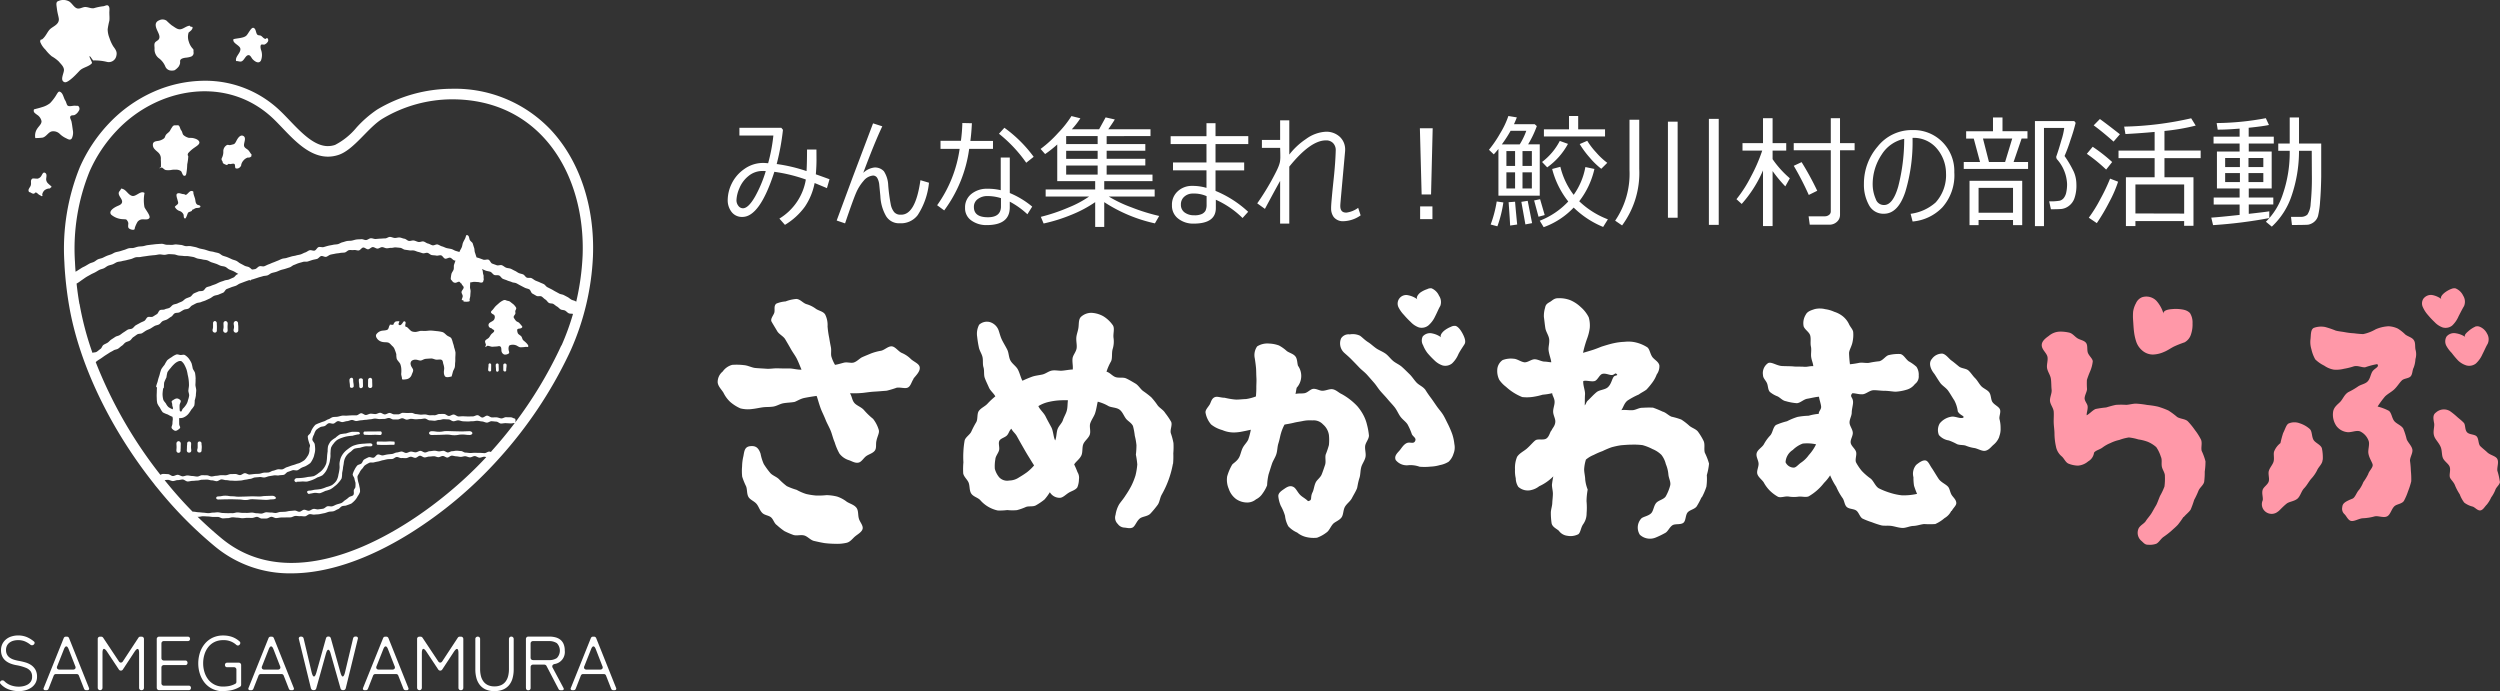 <svg xmlns="http://www.w3.org/2000/svg" width="263.078" height="72.739" viewBox="0 0 263.078 72.739">
  <rect x="0" y="0" width="263.078" height="72.739" fill="#333333" stroke="none"/>
  <g id="headLogoWhite" transform="translate(6349 -25.938)">
    <g id="グループ_10948" data-name="グループ 10948" transform="translate(636 240.461)">
      <path id="パス_69097" data-name="パス 69097" d="M12.639,159.525c.221.089.538-.056.832-.01.081.012.173-.02.239.026a.383.383,0,0,1,.04.525,1.032,1.032,0,0,1-.434.422c-.133.05-.322,0-.414.108-.137.155.044.37.089.571.056.251.094.569.137.874a1.4,1.4,0,0,1-.089.882c-.159.275-.4.111-.664-.018a2.291,2.291,0,0,1-.607-.424.963.963,0,0,0-.738-.283c-.446.008-.631.537-1.057.664a5.364,5.364,0,0,1-.786.048,1.3,1.3,0,0,1,.191-.971c.173-.279.477-.5.462-.808a1.033,1.033,0,0,0-.472-.671c-.225-.177-.42-.261-.322-.567.257-.074.541-.133.846-.235a2.452,2.452,0,0,0,.846-.418,5.058,5.058,0,0,0,.512-.633c.2-.281.332-.635.5-.579.364.119.4.649.581.92.133.189.149.515.305.575Z" transform="translate(-6990.471 -362.906)" fill="#fff"/>
      <path id="パス_69098" data-name="パス 69098" d="M356.173,48.752c.161.062.285.31.5.344.058.01.138-.125.187-.088a.292.292,0,0,1,.062.39.779.779,0,0,1-.344.292c-.1.036-.293-.05-.362.028-.1.115-.05.354-.016.5a1.567,1.567,0,0,1,0,1.158c-.227.392-.655.082-.86-.129-.145-.149-.235-.446-.442-.442-.326.006-.448.571-.76.664-.167.05-.378-.062-.549-.04-.125-.472.472-.82.452-1.268-.018-.4-.872-.593-.731-1.035.38-.111,1.062-.1,1.355-.374.2-.183.512-.9.752-.82.266.089.235.478.372.677.094.138.269.1.385.142" transform="translate(-7313.743 -259.525)" fill="#fff"/>
      <path id="パス_69099" data-name="パス 69099" d="M219.745,38.594A1.84,1.84,0,0,1,219.3,39a1.114,1.114,0,0,1-.49.022.692.692,0,0,1-.494-.424,2.063,2.063,0,0,0-.719-.893,1.181,1.181,0,0,1-.408-1c0-.213-.068-.462.06-.631.107-.137.31-.2.4-.354.169-.3-.082-.659-.233-1.029-.161-.4-.191-.764.262-.946a.761.761,0,0,1,.77.04,6.543,6.543,0,0,0,.549.493c.327.2.595.454.915.412s.609-.338.957-.374c.044,0,.068.064.1.092s.2.01.213.056c.044.237-.225.416-.41.573a1.512,1.512,0,0,0,.028.977,1.8,1.8,0,0,0,.452.764c.064.077.018.255.044.352a.411.411,0,0,1-.283.442,2.323,2.323,0,0,1-.565.111c-.191.03-.46.078-.549.249-.052.1,0,.251-.032.358a.762.762,0,0,1-.129.293Z" transform="translate(-7185.924 -246.133)" fill="#fff"/>
      <path id="パス_69100" data-name="パス 69100" d="M.459,299.869a.725.725,0,0,1-.231-.112c-.062-.034-.151-.028-.189-.088a.313.313,0,0,1,0-.3c.112-.221.207-.265.225-.523.012-.187-.058-.4.116-.537.081-.062.229-.026.33-.024a2.07,2.07,0,0,0,.249.008.619.619,0,0,0,.412-.33c.108-.183.189-.394.388-.271.237.147.081.5.1.714a.637.637,0,0,0,.213.406c.107.111.237.2.35.319.014.016-.022.044-.022.068s-.024,0-.04.014c-.078.088-.133.145-.245.121a.956.956,0,0,0-.448.2.822.822,0,0,0-.221.42c-.01.044.044.115.016.153-.056.074-.139,0-.221-.051a1.041,1.041,0,0,1-.221-.138c-.064-.064-.185-.181-.277-.165-.054.008-.1.095-.147.112a.262.262,0,0,1-.137.006Z" transform="translate(-6982 -494.018)" fill="#fff"/>
      <path id="パス_69101" data-name="パス 69101" d="M24.923.746c.314-.058.693.181,1.013.116a5.755,5.755,0,0,1,.942-.2c.209-.006.438-.2.585-.048s.111.408.1.629c-.008.318.036.639,0,.937a7.777,7.777,0,0,0-.177.9,2.544,2.544,0,0,0,.187.92,4.093,4.093,0,0,0,.4.878c.251.344.432.575.327.991a.81.81,0,0,1-.94.655l-.047-.01a5.38,5.38,0,0,0-1.429-.153c-.074.006-.33-.482-.4-.446-.082.044.305.655.247.73-.283.352-.893.436-1.232.734-.125.111-.43.466-.768.77-.358.322-.7.561-.876.5-.557-.177-.036-.967-.07-1.323s-.34-.6-.531-.841a3.676,3.676,0,0,0-.756-.561,4.33,4.33,0,0,1-.664-.7,2.248,2.248,0,0,1-.542-.8.3.3,0,0,1,.038-.231c.026-.054.111-.016.159-.054.4-.318.549-.8.828-1.065.3-.292.929-.478.933-1.035,0-.2-.151-.655-.2-1.075-.052-.442-.149-.756.143-.852A1.269,1.269,0,0,1,23.364.17c.336.251.512.657.848.722.243.044.458-.1.708-.145Z" transform="translate(-7001.055 -214.523)" fill="#fff"/>
      <path id="パス_69102" data-name="パス 69102" d="M354.021,553.8a.256.256,0,0,0-.237.243c0,.189.038.189.038.378s-.048.189-.048.378a.254.254,0,0,0,.247.233h0a.257.257,0,0,0,.249-.233v-.378c0-.189-.024-.189-.024-.378a.247.247,0,0,0-.227-.243" transform="translate(-7314.194 -734.544)" fill="#fff"/>
      <path id="パス_69103" data-name="パス 69103" d="M224.386,613.954a4.26,4.26,0,0,0-.062-.619c-.044-.169-.187-.318-.247-.494a4.492,4.492,0,0,0-.123-.539,2.615,2.615,0,0,0-.28-.478,1.573,1.573,0,0,0-.416-.378c-.133-.077-.314,0-.464-.008s-.3-.1-.448-.05a1.843,1.843,0,0,0-.485.277,3.1,3.1,0,0,0-.462.322,3.856,3.856,0,0,0-.288.487,4.063,4.063,0,0,0-.332.446,4.125,4.125,0,0,0-.187.611c-.062.2-.141.406-.183.609s-.151.418-.177.617c-.008.062.1.077.088.138-.022.171-.016.352-.024.542a3.705,3.705,0,0,0,0,.539,2.423,2.423,0,0,0,.054.543,2.016,2.016,0,0,0,.279.466,2.174,2.174,0,0,0,.3.487,2.694,2.694,0,0,0,.527.227,3.106,3.106,0,0,0,.492.243c.078.322,0,.327,0,.659s-.231.432.016.653c.275.247.4.191.692-.04.231-.185,0-.247,0-.543s-.006-.3,0-.6c.014,0,.068.008.085.008a1.054,1.054,0,0,0,.31-.044,1.371,1.371,0,0,0,.573-.4,3.15,3.15,0,0,0,.3-.44,2.363,2.363,0,0,0,.32-.434,2.555,2.555,0,0,0,.044-.537,3.441,3.441,0,0,0,.123-.527c0-.177.03-.346.036-.513.006-.209-.082-.412-.085-.619a5.715,5.715,0,0,0,.016-.615m-.8,2.261a1.356,1.356,0,0,1-.2.47,2.241,2.241,0,0,1-.332.4c-.082.084-.111.289-.2.315-.038.012-.072-.056-.125-.06a4.137,4.137,0,0,1-.026-.569c0-.285.261-.451.034-.625-.293-.227-.456-.127-.768.073-.2.129-.038.217-.038.454s.127.259.048.485a2.273,2.273,0,0,1-.438-.229,1.235,1.235,0,0,1-.27-.372c-.1-.153-.257-.279-.293-.462a2.472,2.472,0,0,1-.066-.557,5.4,5.4,0,0,1,.06-.553c.008-.058.064-.05.074-.107.026-.183.006-.376.044-.563a5.647,5.647,0,0,1,.233-.519,3.53,3.53,0,0,1,.108-.557,3.218,3.218,0,0,1,.334-.426,3.052,3.052,0,0,1,.358-.4,1.366,1.366,0,0,1,.443-.3.482.482,0,0,1,.323-.024,1.15,1.15,0,0,1,.348.432,3.243,3.243,0,0,1,.213.494,4.127,4.127,0,0,1,.111.52,3.847,3.847,0,0,1,.1.537,4.831,4.831,0,0,1,.032.545c0,.183-.052.354-.058.545h-.006c-.006.173.084.352.084.534a2.213,2.213,0,0,1-.133.519" transform="translate(-7188.799 -788.604)" fill="#fff"/>
      <path id="パス_69104" data-name="パス 69104" d="M273.5,761.783s0-.007,0-.01a.209.209,0,0,0-.213-.2h-.016a.2.2,0,0,0-.189.215c0,.189-.022.189-.022.378s-.014.189-.014.378a.224.224,0,0,0,.241.2h.009a.211.211,0,0,0,.218-.2c0-.189-.026-.189-.026-.378s.012-.189.012-.378" transform="translate(-7238.387 -929.637)" fill="#fff"/>
      <path id="パス_69105" data-name="パス 69105" d="M317.713,553.773a.228.228,0,0,0-.2.247v.378c0,.189-.054.189-.054.378a.254.254,0,0,0,.255.221h0a.212.212,0,0,0,.2-.221c0-.189.006-.189.006-.378s-.012-.189-.012-.378a.233.233,0,0,0-.2-.247" transform="translate(-7280.094 -734.517)" fill="#fff"/>
      <path id="パス_69106" data-name="パス 69106" d="M336.057,553.839a.232.232,0,0,0-.211.241c0,.189.01.189.01.378s-.044.189-.044.378a.256.256,0,0,0,.243.239.242.242,0,0,0,.229-.239c0-.189-.012-.189-.012-.378s.016-.189.016-.378a.249.249,0,0,0-.231-.241" transform="translate(-7297.328 -734.578)" fill="#fff"/>
      <path id="パス_69107" data-name="パス 69107" d="M321.617,573.845h0Z" transform="translate(-7283.997 -753.364)" fill="#fff"/>
      <path id="パス_69108" data-name="パス 69108" d="M255.371,761.075a.244.244,0,0,0-.221.245c0,.189.014.189.014.378s-.018.189-.018.378a.23.23,0,0,0,.225.227.221.221,0,0,0,.215-.227c0-.189.012-.189.012-.378s.008-.189.008-.378a.254.254,0,0,0-.235-.245" transform="translate(-7221.583 -929.174)" fill="#fff"/>
      <path id="パス_69109" data-name="パス 69109" d="M291.452,761.83a.2.2,0,0,0-.209-.2h-.022a.193.193,0,0,0-.173.21v.378c0,.189-.052.189-.052.378v0a.221.221,0,0,0,.245.195h.023a.2.2,0,0,0,.194-.2c0-.189.02-.189.02-.378s-.026-.189-.026-.378c0,0,0-.009,0-.014" transform="translate(-7255.246 -929.697)" fill="#fff"/>
      <path id="パス_69110" data-name="パス 69110" d="M460.606,749.986a3.207,3.207,0,0,0,.5-.253,2.868,2.868,0,0,0,.531-.221,2.147,2.147,0,0,0,.374-.438,2.065,2.065,0,0,0,.221-.49,2.541,2.541,0,0,0,.177-.508c.026-.181.066-.358.078-.535.01-.161-.012-.315.01-.474a2.225,2.225,0,0,1,.056-.478,1.668,1.668,0,0,1,.257-.408,1.807,1.807,0,0,1,.392-.4,2.533,2.533,0,0,1,.511-.227,3.285,3.285,0,0,1,.534-.147,4.978,4.978,0,0,1,.551-.058,5.29,5.29,0,0,1,.553-.137c.1,0,.233-.016.231-.115s-.121-.165-.233-.161c-.219,0-.428-.016-.625,0a4.905,4.905,0,0,0-.6.169,4.279,4.279,0,0,0-.623.089,2.619,2.619,0,0,0-.5.376,2.2,2.2,0,0,0-.5.374,2.067,2.067,0,0,0-.266.484,2.485,2.485,0,0,0-.044.547c-.028.183-.05.36-.062.537a4.739,4.739,0,0,1-.077.712,1.86,1.86,0,0,1-.346.629,1.8,1.8,0,0,1-.45.406,2.373,2.373,0,0,1-.517.334,4.145,4.145,0,0,1-.613.085,5.515,5.515,0,0,1-.6.1c-.2.02-.4.028-.611.032a.275.275,0,0,0-.227.231.247.247,0,0,0,.231.2l0,0a.541.541,0,0,0,0-.056c.2,0,.384-.008.565-.024.2-.014.4.032.573,0a4.535,4.535,0,0,0,.545-.171" transform="translate(-7412.711 -914.015)" fill="#fff"/>
      <path id="パス_69111" data-name="パス 69111" d="M329.715,855.1c-.36,0-.354.022-.714.022s-.356.056-.714.056-.354-.022-.712-.022-.354.026-.711.026-.354.018-.712.018-.354-.048-.712-.048-.354-.062-.712-.062-.357.077-.711.077c-.163,0-.241.064-.241.165s.078.163.241.163c.36,0,.354-.02.714-.02s.356-.006.714-.006.354.02.711.02.354.06.712.06.354-.088.712-.088.354.038.711.038.354.036.712.036.358-.058.712-.058c.163,0,.35-.046.35-.144s-.187-.231-.35-.231" transform="translate(-7286.027 -1017.453)" fill="#fff"/>
      <path id="パス_69112" data-name="パス 69112" d="M695.34,743.627c-.4,0-.4.03-.8.03s-.4-.018-.8-.018-.4-.024-.8-.024-.4.078-.8.078-.4-.062-.8-.062c-.167,0-.277.1-.277.2s.111.2.277.2c.4,0,.4-.014.8-.014s.4-.032.8-.032.4.073.8.073.4-.08.8-.08.4.052.8.052h0c.167,0,.289-.093.289-.191s-.123-.209-.289-.209" transform="translate(-7630.917 -912.779)" fill="#fff"/>
      <path id="パス_69113" data-name="パス 69113" d="M487.176,764.8c-.216,0-.423.012-.62.032a5.331,5.331,0,0,0-.623.06,3.845,3.845,0,0,0-.6.171,2.7,2.7,0,0,0-.527.342,2.2,2.2,0,0,0-.458.424,2.027,2.027,0,0,0-.285.472,2.39,2.39,0,0,0-.133.535c-.026.181.012.372,0,.549a4.759,4.759,0,0,1-.121.7,1.756,1.756,0,0,1-.231.675,1.907,1.907,0,0,1-.452.436,2.771,2.771,0,0,1-.585.207,3.575,3.575,0,0,1-.575.2,5.37,5.37,0,0,1-.609.073c-.193.02-.4.1-.611.1-.1,0-.237.04-.237.141a.286.286,0,0,0,.239.225l.005,0a.335.335,0,0,0,0-.044c.2-.006.382-.073.563-.088s.4.061.575.028a4.22,4.22,0,0,0,.529-.229,3.49,3.49,0,0,0,.537-.171,2.476,2.476,0,0,0,.456-.326,2.058,2.058,0,0,0,.408-.382,2.249,2.249,0,0,0,.323-.443,2.624,2.624,0,0,0,.052-.547c.024-.179.077-.354.089-.531.012-.158.054-.309.077-.468a2.083,2.083,0,0,1,.089-.458,1.5,1.5,0,0,1,.221-.41,1.667,1.667,0,0,1,.4-.37c.142-.1.263-.275.446-.348a3.745,3.745,0,0,1,.559-.089,4.557,4.557,0,0,1,.545-.149c.177-.016.368,0,.563,0,.1,0,.2-.052.2-.151s-.116-.163-.2-.167" transform="translate(-7433.194 -932.669)" fill="#fff"/>
      <path id="パス_69114" data-name="パス 69114" d="M602.416,761.433c-.217,0-.221-.024-.438-.024s-.221.026-.438.026-.221-.006-.438-.006-.217,0-.438,0c-.05,0-.074.07-.074.169s.024.167.074.167c.217,0,.221.022.438.022h.438c.217,0,.221-.014.438-.014s.217,0,.438,0h0c.05,0,.074-.077.074-.177s-.024-.171-.074-.171" transform="translate(-7545.954 -929.487)" fill="#fff"/>
      <path id="パス_69115" data-name="パス 69115" d="M579.632,744.586c.07,0,.127-.1.127-.2s-.056-.177-.127-.177c-.28,0-.28.008-.559.008h-.559c-.28,0-.28.01-.559.01-.07,0-.122.062-.122.165s.052.177.122.177c.28,0,.279.018.559.018s.279-.018.559-.018.28.024.559.024Z" transform="translate(-7524.587 -913.337)" fill="#fff"/>
      <path id="パス_69116" data-name="パス 69116" d="M336.238,235.833c-.151-.165-.233-.364-.378-.5s-.41-.227-.432-.474c-.026-.293.269-.8-.05-.993-.267-.165-.5.085-.647.32s-.225.525-.443.551a2.907,2.907,0,0,1-.342.082c-.137,0-.246-.069-.354.016a.745.745,0,0,0-.342.6,1.394,1.394,0,0,1-.151.734.282.282,0,0,0,.044.323c.05.08.032.213.116.257a1.177,1.177,0,0,0,.344.157l0,.007c.066.008.123-.088.191-.112s.153.024.225.012c.123-.02.323-.082.412.006s.018.38.127.443a.423.423,0,0,0,.426-.1c.04-.052.124-.119.138-.181a.938.938,0,0,1,.217-.507,1.028,1.028,0,0,1,.494-.352.369.369,0,0,0,.374-.137c.02-.022-.012-.03-.012-.06s.058-.062.038-.084" transform="translate(-7294.751 -434.071)" fill="#fff"/>
      <path id="パス_69117" data-name="パス 69117" d="M819.248,627.084a.162.162,0,0,0-.171.149v.543a.165.165,0,0,0,.173.151h.023a.133.133,0,0,0,.113-.15c0-.271.038-.271.038-.543a.165.165,0,0,0-.177-.149" transform="translate(-7751.115 -803.355)" fill="#fff"/>
      <path id="パス_69118" data-name="パス 69118" d="M791.955,522.1c-.1-.111-.221-.2-.332-.3s-.119-.315-.221-.422-.266-.177-.344-.3a.887.887,0,0,1-.076-.408.336.336,0,0,1,.259-.1c.119-.012.289-.088.279-.191a.273.273,0,0,0-.07-.112c-.082-.1-.169-.2-.253-.293s-.259-.119-.342-.217a1.768,1.768,0,0,1-.235-.344c-.056-.123.1-.262.159-.384.048-.1-.028-.251.014-.349.056-.133.137-.231.052-.35a1.548,1.548,0,0,0-.266-.319c-.095-.074-.213-.161-.33-.259s-.281-.088-.4-.139a.363.363,0,0,0-.362,0,1.924,1.924,0,0,0-.426.285c-.125.119-.269.225-.386.354s-.217.293-.332.4-.167.193-.062.3a.8.8,0,0,0,.215.143c.185.1.155.418.024.575s-.414.215-.519.386a.324.324,0,0,0,.227.47c.076.01.121.095.187.127.093.044.171.1.143.189-.044.137-.211.213-.31.331s-.155.259-.257.366-.288.177-.362.292c-.082.133.044.3.062.454.006.058-.1.177-.048.211s.147-.112.211-.115c.183,0,.37.116.551.1s.368-.016.549-.044a.369.369,0,0,1,.177-.016c.2.06.177.27.191.45a.476.476,0,0,0,.288.426.638.638,0,0,0,.507-.127c.058-.119-.02-.227-.038-.362s-.018-.386.107-.477a.919.919,0,0,1,.6-.024c.183.036.348.221.537.231a3.861,3.861,0,0,0,.568-.044c.058-.006.173.032.221,0,.125-.085-.058-.29-.153-.394Z" transform="translate(-7721.557 -700.516)" fill="#fff"/>
      <path id="パス_69119" data-name="パス 69119" d="M217.527,220.888c.145.141.181.633.472.477.092-.048.116-.3.153-.573.034-.254.034-.519.044-.619a5.435,5.435,0,0,0,.108-.818c0-.056-.077-.128-.058-.183a.5.5,0,0,1,.044-.159,3.539,3.539,0,0,1,.659-.581c.231-.167.631-.384.5-.645-.107-.223-.444-.323-.671-.368-.183-.036-.376.014-.519-.05a1.34,1.34,0,0,1-.47-.271c-.108-.125-.112-.35-.227-.487s-.12-.338-.231-.476c-.081-.1-.247-.048-.36-.05a.332.332,0,0,0-.289.078,3.771,3.771,0,0,0-.31.5c-.111.167-.319.273-.426.432h0c-.086.127-.091.288-.207.37a1.362,1.362,0,0,1-.565.249c-.219.036-.466.042-.573.253a.633.633,0,0,0,.151.609c.151.177.36.319.432.408a.834.834,0,0,1,.229.679,6.92,6.92,0,0,1,.012.806c-.006.036-.167.087-.157.121s.233-.09.273-.064c.159.1.268.25.428.265a2.032,2.032,0,0,0,.516-.008,1.838,1.838,0,0,1,.521-.032.812.812,0,0,1,.516.143" transform="translate(-7183.491 -417.416)" fill="#fff"/>
      <path id="パス_69120" data-name="パス 69120" d="M144.865,325.786c-.406-.306-.9.432-1.319.305-.469-.141-.619-.726-1.15-.766-.038.185-.241.285-.249.474-.016.358.454.667.342,1.007-.073.215-.324.287-.529.382-.292.135-.92.507-.6.885a2.035,2.035,0,0,0,1.3.474c.165.02.285-.018.366.126a.619.619,0,0,1,.133.289c0,.158-.062.394.036.52s.466.239.595.145c.054-.039.046-.189.077-.247a3.371,3.371,0,0,1,.265-.563h0a.717.717,0,0,1,.374-.239c.253-.069.677.1.864-.147.169-.221-.4-.877-.512-1.15a3.938,3.938,0,0,1,.008-1.5" transform="translate(-7114.655 -520.003)" fill="#fff"/>
      <path id="パス_69121" data-name="パス 69121" d="M254.85,330.929c-.171-.147-.146-.419-.2-.6s-.125-.354-.169-.557c-.014-.068.02-.173-.04-.209a.323.323,0,0,0-.221-.04c-.2.054-.331.314-.516.4h.011c-.074.034-.181-.078-.259-.074-.221.01-.479-.181-.688-.048-.161.1.006.516.034.641.036.171.117.32.044.432s-.215.173-.314.3c-.014.016,0,.03,0,.048s.018.01.032.034a.829.829,0,0,0,.442.364.679.679,0,0,1,.438.394c.036.1-.024.384.161.4.113.008.247-.512.31-.6.082-.116.364-.116.424-.245.014-.026-.018-.05,0-.066s.016,0,.038-.006c.151-.048.284-.179.44-.187s.4-.008.4-.165c0-.134-.273-.126-.376-.215" transform="translate(-7219.127 -523.946)" fill="#fff"/>
      <path id="パス_69122" data-name="パス 69122" d="M112.258,144.349a13.868,13.868,0,0,0-10.278-4.191h-.019a15.428,15.428,0,0,0-7.828,2.177,11.784,11.784,0,0,0-2.2,1.913,7.226,7.226,0,0,1-2.252,1.82,2.433,2.433,0,0,1-.756.124c-1.431,0-2.794-1.424-4-2.681-.336-.351-.653-.683-.974-.99a11.375,11.375,0,0,0-8.005-3.207,13.386,13.386,0,0,0-5.425,1.19,14.646,14.646,0,0,0-4.63,3.3,16.067,16.067,0,0,0-3.061,4.6l-.007.015-.006.015A22.85,22.85,0,0,0,61.2,158.4c.019.456.049.926.091,1.393.091,1.076.23,2.152.41,3.2,1.055,6.139,4.318,12.947,9,18.819l-.006.005.647.786a42.621,42.621,0,0,0,5.773,5.775l0,0A12.3,12.3,0,0,0,85.1,191.15h0c3.708,0,7.987-1.433,12.372-4.145a43.822,43.822,0,0,0,9.493-7.969,45.52,45.52,0,0,0,7.333-10.961l.007-.014c.025-.055.051-.11.077-.165.044-.093.088-.186.13-.281a27.216,27.216,0,0,0,2.31-9.792v-.007c.215-5.317-1.448-10.226-4.561-13.467M62.785,162.806c-.123-.71-.224-1.427-.3-2.147.076-.043.151-.086.221-.133.137-.094.276-.2.414-.293s.279-.2.42-.285.3-.165.443-.249.309-.147.456-.225.29-.179.44-.255.33-.1.482-.171.283-.2.438-.266.33-.091.487-.151.3-.173.456-.231.342-.053.5-.1.336-.064.5-.108.327-.078.49-.123.314-.143.481-.177.342,0,.508-.034.33-.054.5-.077.329-.052.5-.07.331-.036.5-.048.332-.066.5-.073.336.044.507.044.336-.078.507-.074.338.016.507.028.327.1.5.121.336.022.5.044.34-.006.507.022.332.05.5.082.316.131.48.169.332.048.5.092.338.038.5.089.3.163.462.215.32.1.481.155.3.142.462.2.34.05.5.119.272.209.428.281.312.115.466.193.293.173.438.251l.038.019c-.039.019-.078.037-.118.052-.155.061-.249.272-.4.332s-.3.134-.456.2-.338.05-.49.115-.317.1-.47.163-.3.147-.45.211-.313.1-.466.173-.326.088-.477.157-.229.3-.38.366-.358.014-.508.085-.308.124-.458.2-.233.282-.382.354-.313.112-.462.187-.258.225-.406.3-.309.121-.456.2-.334.078-.48.153-.243.247-.39.323-.334.078-.48.155-.372.01-.516.089-.189.344-.334.426-.281.179-.424.259-.4-.032-.541.052-.2.311-.348.394-.308.131-.45.215-.294.157-.436.241-.235.253-.376.338-.358.05-.5.137-.273.185-.416.273-.267.2-.408.288-.33.1-.468.191-.277.185-.416.273-.241.235-.38.327-.3.145-.44.237-.179.33-.315.422-.257.209-.394.3-.32.057-.458.119a31.9,31.9,0,0,1-1.356-5.135M77.816,187.53q-1.35-1.113-2.6-2.335c.026,0,.052.005.077.006.171.006.348-.066.519-.06s.346.018.515.024.344.044.515.05.346,0,.515,0,.342.147.512.151.346-.028.516-.024.348-.089.516-.089.346.038.515.04.344.056.515.056.346-.038.515-.038.34.01.507.008.338-.108.507-.111.342.177.508.177.34,0,.507-.006.336-.169.5-.177.346.137.511.133.338-.052.5-.06.342,0,.507-.008.342,0,.508-.008.332-.133.5-.149.346.038.511.022.348.036.512.018.319-.207.482-.227.354.068.519.044.346-.016.507-.044.338-.072.5-.1.33-.108.487-.147.352-.02.508-.062.314-.165.466-.215.271-.251.42-.31c.165-.066.362-.028.5-.1a5.159,5.159,0,0,0,.487-.181,2.948,2.948,0,0,0,.382-.35,1.988,1.988,0,0,0,.288-.426,1.681,1.681,0,0,0,.241-.454,1.593,1.593,0,0,0-.058-.531,3.223,3.223,0,0,0-.123-.5,2.84,2.84,0,0,1-.089-.537c0-.159.157-.314.235-.5a1.353,1.353,0,0,1,.277-.382c.1-.112.169-.279.318-.374a3.1,3.1,0,0,1,.432-.241c.138-.06.336.008.5-.044.147-.044.3-.066.47-.1.151-.034.3-.1.468-.127.153-.026.308-.078.477-.1s.318-.008.487-.026.3-.2.47-.209.33.125.5.112.322.016.487.006.315-.139.482-.145.326.123.493.116.318-.217.484-.221.326.177.49.177.322-.089.487-.089.323-.036.49-.036.308.1.468.1.31-.125.47-.125.31.163.468.165.31-.2.473-.2.308.066.468.07.31.054.47.058.314-.072.473-.068.331.115.5.119.338-.137.507-.133.332.159.5.165.338-.1.507-.1a.621.621,0,0,1,.2.044c-6.164,6.671-19.252,15.55-27.773,8.61m28.326-9.224-.063.071a.529.529,0,0,0-.167-.04c-.167-.006-.342.167-.508.161s-.336-.024-.5-.028-.336,0-.5-.006-.336.024-.5.022-.334-.044-.5-.044l0,0c-.159,0-.31-.157-.462-.161s-.314-.036-.464-.038-.315.052-.466.05-.316.137-.466.133-.31-.169-.462-.171-.314.06-.464.058-.314-.069-.464-.069c-.169,0-.336.048-.5.048s-.334.137-.5.139-.338-.177-.5-.171-.332.149-.494.153-.34-.082-.5-.076-.33.133-.49.143-.348-.159-.508-.149-.332.089-.493.1-.326.133-.484.153-.336.032-.493.054-.327.074-.485.1-.372-.129-.527-.094c-.171.038-.277.285-.428.33-.169.048-.394-.1-.541-.044a3.984,3.984,0,0,0-.454.231c-.155.085-.187.331-.31.43s-.36.112-.456.237a2.206,2.206,0,0,0-.271.432,2.24,2.24,0,0,0-.181.45c-.024.163.161.323.177.468a3.822,3.822,0,0,0,.115.436,3.167,3.167,0,0,1-.008.416c.012.129-.133.233-.167.372s.054.362-.06.511c-.089.115-.314.119-.464.231a2.616,2.616,0,0,1-.384.3c-.133.073-.241.235-.408.305-.143.06-.31.092-.481.149-.149.05-.3.147-.466.193-.153.044-.344-.034-.515,0-.155.036-.285.221-.456.255s-.327.04-.5.068-.344-.07-.515-.044-.31.171-.478.193-.346-.125-.516-.107-.31.2-.481.211-.342-.141-.512-.126-.326.032-.5.044-.326.07-.494.081-.33.014-.5.022-.326.1-.494.108-.332-.054-.5-.048-.331-.028-.5-.024-.327.133-.5.137-.332-.038-.5-.036-.332-.072-.5-.07-.332.034-.5.034-.34-.006-.512-.006-.34-.044-.512-.044-.342.081-.515.078-.34,0-.512,0-.34-.014-.512-.018-.34-.066-.512-.073-.342.038-.515.034-.344.062-.516.056-.34-.044-.512-.052-.34-.038-.512-.044-.34-.052-.512-.06a.921.921,0,0,0-.1,0q-1.306-1.323-2.491-2.761h0q-.228-.274-.452-.552a2.143,2.143,0,0,1,.351-.037c.171.006.342.123.512.127s.348-.107.519-.1.348-.068.516-.064.342.2.512.207.348-.062.516-.062.346-.034.515-.034.346-.088.515-.088.34-.012.507-.012.34.081.507.078.342.089.508.089.336-.183.5-.187.342.082.508.077.342.058.508.052.342.026.508.018.342-.02.507-.03.338-.074.5-.089.336-.073.5-.085.33-.133.494-.149.34-.026.5-.044.352.068.516.044.33-.111.493-.137.336-.054.5-.082.354.034.515,0,.35-.022.508-.058.285-.27.442-.314.319-.115.473-.165.386.054.535-.006c.165-.066.3-.2.438-.265.159-.082.34-.116.47-.2a3.217,3.217,0,0,0,.436-.288,2.109,2.109,0,0,0,.271-.452,1.613,1.613,0,0,0,.159-.484,1.734,1.734,0,0,0,.081-.523,3.884,3.884,0,0,0-.048-.531c-.038-.177-.249-.33-.251-.5a1.492,1.492,0,0,1,.183-.525,1.564,1.564,0,0,1,.217-.466,2.171,2.171,0,0,1,.42-.289c.127-.081.322-.06.485-.129.139-.06.249-.237.416-.288.147-.044.346.074.515.034.151-.034.277-.225.446-.255.153-.026.34.116.508.095s.31-.089.477-.1.31-.107.478-.121.33.121.5.108.315-.066.482-.074.32-.044.487-.05.319-.05.487-.056.319-.073.487-.074.322.052.487.05.323-.014.487-.014.323-.1.49-.1.31.153.47.155.31,0,.47,0,.31-.129.472-.127.31.145.468.147.31-.089.472-.085.31.044.47.048.31-.028.472-.024.336-.058.5-.054.33.189.5.193.334.03.5.036.338-.089.5-.082.338-.089.5-.081.336.018.5.024.327.187.5.193.34-.1.507-.095.332.089.5.1.336.014.5.02.338-.034.5-.026.338-.054.507-.048.334.062.5.07.33.115.5.123.344-.157.511-.147.334.034.5.044.326.2.492.2.338-.048.507-.04.336.02.5.028.273-.048.432-.04q-1.168,1.544-2.47,2.985m7.363-11.135c-.064.145-.135.288-.2.432a44.448,44.448,0,0,1-4.661,7.678.49.49,0,0,0,0-.428c-.167-.01-.265-.121-.434-.133s-.336,0-.5-.014-.344.139-.511.129-.33-.1-.5-.112-.336.014-.5.006-.327-.177-.494-.185-.346.213-.515.2-.323-.241-.492-.249-.342.133-.511.127-.336.016-.5.01-.336-.016-.5-.022-.336.024-.5.018-.33-.189-.5-.2-.342.153-.508.149-.33-.2-.5-.207-.336,0-.5,0-.34.141-.507.133-.336,0-.5,0-.334-.081-.5-.085-.336.028-.5.024l.007-.01c-.157,0-.31-.048-.462-.052s-.31-.121-.462-.123-.314.014-.464.01-.314-.018-.464-.02-.314.161-.464.159-.31.006-.462,0-.31-.145-.462-.145c-.169,0-.334.153-.5.153s-.336-.171-.5-.169-.334.133-.5.133-.336-.044-.5-.038-.332.129-.494.137-.346-.2-.507-.185-.323.211-.487.221-.336-.014-.5,0-.336.014-.5.032-.344-.024-.5,0-.33.085-.487.112-.344.01-.5.044-.305.177-.458.221-.3.159-.446.217a4.575,4.575,0,0,0-.462.163,3.15,3.15,0,0,0-.46.2,2.04,2.04,0,0,0-.308.394,1.944,1.944,0,0,0-.2.438c-.066.155-.277.255-.3.394a1.871,1.871,0,0,0,.081.472,3.814,3.814,0,0,0,.149.436c.03.138-.064.288-.052.416a1.033,1.033,0,0,1-.036.378,1.077,1.077,0,0,1-.2.424,1.735,1.735,0,0,1-.31.386,3.157,3.157,0,0,1-.428.255c-.133.073-.3.092-.47.163-.143.06-.3.089-.472.149-.149.05-.3.115-.468.163-.153.044-.288.177-.458.221-.155.036-.338-.028-.508.006s-.31.115-.481.143-.31.159-.476.183-.332,0-.5.022-.32.1-.49.115-.33.01-.5.026-.327.04-.5.054-.342-.153-.512-.141-.318.185-.487.2-.338-.123-.507-.115-.33,0-.5.01-.326.115-.494.121-.33-.01-.5-.006-.33.06-.5.064-.33.066-.5.069-.334-.123-.5-.121-.332-.012-.5-.012-.34.147-.515.145-.34-.056-.512-.058-.34-.056-.512-.06-.342.1-.515.092-.338-.155-.511-.159-.344.133-.516.129-.336-.193-.508-.2-.34-.02-.512-.024a.644.644,0,0,0-.286.1A46.749,46.749,0,0,1,64.5,168.928a1.184,1.184,0,0,1,.175-.153c.139-.1.284-.177.422-.273s.273-.2.412-.289.285-.177.424-.271.3-.155.438-.249.342-.094.481-.183.253-.219.4-.31.235-.253.378-.344.326-.111.468-.2.221-.277.364-.366.272-.2.414-.288.364-.04.508-.126.275-.191.42-.275.314-.128.458-.211.279-.183.424-.265.332-.091.478-.171.235-.266.382-.346.326-.1.472-.183.273-.2.42-.277.227-.286.376-.362.36-.03.508-.108.283-.177.434-.255.346-.058.5-.133.243-.263.394-.336.293-.159.446-.229.346-.054.5-.125.32-.1.473-.173l.454-.211c.151-.07.277-.2.43-.266s.334-.069.487-.137.307-.127.462-.193.227-.322.382-.386.313-.119.468-.183.323-.1.478-.157.286-.185.443-.243.313-.117.47-.177.316-.111.473-.171l.056-.019.093.059a1.358,1.358,0,0,0,.133-.107,1.278,1.278,0,0,0,.211-.05c.157-.056.32-.1.477-.157s.324-.086.482-.141.34-.04.5-.092.289-.193.446-.245.323-.077.482-.129.31-.131.466-.185.323-.081.482-.133.319-.1.477-.155.286-.2.442-.251.309-.133.466-.183.322-.088.481-.139.352.006.511-.044.315-.107.474-.155.328-.066.487-.112.276-.255.434-.3.378.121.538.077.293-.187.456-.229.327-.062.49-.1.334-.038.5-.074.335-.02.5-.05.3-.221.46-.251.342.018.507-.01.346.066.511.044.3-.287.464-.307.356.2.523.187.315-.223.482-.233.342.165.508.159.318-.155.477-.155.317.113.478.121.327-.054.485-.044.326-.064.487-.048.323.028.482.048.3.167.46.193.317.042.477.07.33-.012.487.018.3.116.462.149.308.1.464.137.343-.074.5-.04.285.2.442.231.323.022.481.056.338-.062.5-.026.269.312.43.35.378-.143.539-.1.277.245.438.289a.344.344,0,0,0,.113.009c-.048.143-.1.288-.149.431s0,.354-.048.512-.177.288-.225.446a3.25,3.25,0,0,0-.074.5c-.014.115.082.167.151.259a.37.37,0,0,0,.33.191c.129,0,.257-.111.386-.112s.149.2.277.2c0,.165.209.239.213.4s-.225.332-.225.5c0,.139.125.275.125.412s-.095.273-.1.412c0,.024.159.018.171.04s0,.117.034.123c.112.018.581.05.639-.072.012-.026-.024-.056-.024-.089,0-.153.073-.3.078-.456s.022-.3.03-.456-.066-.308-.06-.46.016-.332.018-.482c.129,0,.289-.056.42-.058s.259.02.388.02.31.1.456.044.116-.221.173-.344c-.06-.155.01-.315-.05-.47s-.04-.342-.1-.5a.5.5,0,0,0-.056-.105c.139.056.275.123.414.177s.334.061.487.123.25.263.4.327.364-.006.515.06.239.275.39.346.318.107.466.177.319.094.47.167.344.054.492.129.291.163.438.239l.443.229c.149.076.33.092.474.171s.179.362.326.442.285.165.432.245.392-.02.537.064.249.231.394.314.225.265.366.354.346.038.478.116.25.2.386.271.239.221.376.3.326.054.466.125.241.217.386.284.309.026.453.071a26.234,26.234,0,0,1-1.209,3.318m2.217-9.4a26.226,26.226,0,0,1-.671,4.8.534.534,0,0,0-.073-.055c-.135-.082-.306-.094-.442-.171s-.249-.193-.39-.266-.271-.145-.416-.217-.314-.07-.454-.145-.277-.153-.42-.227-.273-.165-.416-.237l-.428-.215c-.143-.073-.231-.251-.374-.322s-.3-.123-.438-.193-.3-.115-.442-.183-.264-.185-.41-.253-.354.007-.5-.058-.231-.267-.376-.331-.314-.082-.458-.145-.272-.177-.418-.239-.283-.153-.43-.215-.346-.053-.5-.117-.286-.2-.442-.255-.386.061-.543,0-.317-.112-.474-.173-.23-.352-.388-.41-.38.057-.539,0-.315-.119-.474-.173a2.113,2.113,0,0,0-.233-.061.377.377,0,0,1-.021-.044c-.057-.157-.1-.318-.157-.476s-.032-.342-.089-.5-.1-.32-.153-.477h0c-.034-.1-.277-.229-.326-.414s-.064-.315-.143-.382c-.243-.2-.221.082-.318.285-.072.151-.161.293-.225.446s-.07.33-.133.487-.167.292-.225.448c-.006.017-.014.034-.021.051-.125-.037-.25-.075-.376-.111-.163-.046-.305-.159-.468-.2s-.334-.058-.5-.1-.312-.137-.477-.177-.31-.157-.474-.2-.372.123-.538.085-.314-.153-.477-.187-.306-.179-.473-.215-.359.084-.527.052-.32-.127-.487-.157-.354.072-.521.044-.31-.209-.477-.231-.33-.113-.5-.129-.343.06-.512.05-.336-.106-.5-.112-.342.159-.508.157-.334.022-.5.026-.334.028-.5.038-.342-.088-.511-.078-.323.171-.49.187-.35-.108-.516-.089-.34.01-.507.034-.327.086-.494.116-.343.014-.507.044-.322.1-.487.137-.309.157-.474.193-.338.03-.5.068-.331.059-.5.1-.324.094-.487.139-.362-.044-.525,0-.259.319-.422.368-.376-.081-.537-.032-.3.183-.458.231-.307.147-.468.2-.334.066-.492.116-.333.056-.494.108-.324.09-.485.145-.344.046-.5.1-.306.141-.466.2-.31.132-.47.187-.311.139-.468.191-.3.143-.458.2-.366-.046-.523.008-.269.234-.426.288a1.766,1.766,0,0,1-.353.051,2.155,2.155,0,0,0-.29-.235c-.141-.082-.334-.082-.487-.165s-.291-.159-.446-.237-.273-.209-.424-.279-.328-.1-.478-.171-.308-.143-.46-.207-.321-.1-.478-.161-.286-.211-.443-.266-.334-.073-.493-.125-.338-.052-.5-.1-.321-.11-.482-.153-.33-.068-.493-.107-.322-.123-.485-.155-.331-.07-.5-.1-.344.018-.511,0-.327-.111-.494-.126-.338-.04-.5-.052-.342.054-.508.048-.338-.012-.5-.014-.34-.1-.507-.1-.34.02-.507.028-.338.036-.5.052-.338.042-.5.06-.327.089-.494.112-.341.018-.5.048-.326.1-.487.133-.335,0-.5.038-.306.123-.466.167-.312.1-.47.145-.324.064-.481.116-.289.157-.446.213-.313.1-.464.163-.29.145-.442.209-.32.08-.472.149-.269.191-.418.266-.318.1-.462.177-.281.165-.424.247-.3.141-.436.229-.273.177-.414.266l-.2.122c-.028-.351-.049-.7-.063-1.055a21.617,21.617,0,0,1,1.539-9.5,15.011,15.011,0,0,1,2.852-4.289c4.336-4.607,11.671-5.867,16.5-1.244,1.8,1.724,3.916,4.736,6.822,3.8,1.651-.531,3.128-2.908,4.679-3.835a14.319,14.319,0,0,1,7.27-2.022c9.392-.008,14.1,8,13.756,16.516" transform="translate(-7039.426 -345.34)" fill="#fff"/>
      <path id="パス_69123" data-name="パス 69123" d="M553.808,651.675h0a.243.243,0,0,0-.221.221c0,.338.051.338.051.673a.149.149,0,0,0,0,.034.154.154,0,0,0,.172.133c.109,0,.225-.059.225-.167,0-.338-.056-.338-.056-.673,0-.111-.058-.221-.167-.221" transform="translate(-7501.814 -826.447)" fill="#fff"/>
      <path id="パス_69124" data-name="パス 69124" d="M570.044,652.6c-.108,0-.213.056-.213.165,0,.338.048.338.048.673,0,.108.056.2.165.2a.228.228,0,0,0,.225-.2c0-.338-.01-.338-.01-.673,0-.108-.107-.165-.215-.165" transform="translate(-7517.072 -827.312)" fill="#fff"/>
      <path id="パス_69125" data-name="パス 69125" d="M585.976,651.806a.234.234,0,0,0-.223.213c0,.338-.006.338-.006.674a.215.215,0,0,0,.227.185.208.208,0,0,0,.221-.185c0-.338-.014-.338-.014-.674a.219.219,0,0,0-.2-.213" transform="translate(-7532.018 -826.57)" fill="#fff"/>
      <path id="パス_69126" data-name="パス 69126" d="M806.327,627.161a.138.138,0,0,0-.139-.137.163.163,0,0,0-.169.153c0,.272.03.272.03.543,0,.089.05.177.139.177a.17.17,0,0,0,.149-.177c0-.272-.01-.272-.01-.543a.153.153,0,0,0,0-.016" transform="translate(-7738.853 -803.299)" fill="#fff"/>
      <path id="パス_69127" data-name="パス 69127" d="M607.666,556.743a2.511,2.511,0,0,0-.133-.487,2.173,2.173,0,0,0-.171-.5c-.1-.134-.3-.175-.443-.281-.167-.124-.307-.316-.507-.368a3.83,3.83,0,0,0-.622-.1c-.189-.018-.382-.046-.571-.052s-.384.032-.573.038-.384-.016-.573,0a4.077,4.077,0,0,1-.41.1,1.106,1.106,0,0,1-.424-.044c-.195-.076-.372-.335-.539-.46-.038-.028-.131-.014-.155-.058-.1-.169.115-.431-.058-.531-.094-.052-.15,0-.209.089a1.051,1.051,0,0,1-.207.255c-.084.073-.245.052-.257-.06s.1-.219.081-.3l-.013-.006c0-.014-.024.024-.038.012-.034-.031-.026-.035-.07-.024-.109.024-.231,0-.314.068-.318.271.018.37-.547.289-.022,0-.034.111-.054.119-.048.018-.074.3-.177.39-.151.141-.559.095-.748.173a.914.914,0,0,0-.468.358c-.089.181.034.386.171.535a.945.945,0,0,0,.481.253c.183.046.382.016.571.058s.316.227.454.36a.823.823,0,0,1,.269.39,4.919,4.919,0,0,1,.165.477,2.063,2.063,0,0,0,.044.492c.084.2.27.343.37.535a1.786,1.786,0,0,1,.112.525,3.069,3.069,0,0,1-.012.525c0,.175.092.352.082.529-.006.125.491.032.555.014a.7.7,0,0,0,.477-.48c.077-.2.181-.363.133-.52s-.2-.292-.237-.487a.418.418,0,0,1,.1-.438.664.664,0,0,1,.446-.112c.151,0,.318.092.481.088.146,0,.334-.157.545-.177.177-.016.364-.028.557-.038s.382.112.555.123c.213.012.418-.05.555.02s.141.254.177.414a1.768,1.768,0,0,1,.1.452c0,.167-.046.336-.032.477a.722.722,0,0,0,.111.388c.157.169.472.064.7.02.044-.155.089-.31.133-.487.038-.159.163-.318.2-.487s.02-.351.044-.523.006-.346.014-.521.024-.342.016-.519a3.439,3.439,0,0,0-.133-.5" transform="translate(-7544.873 -734.691)" fill="#fff"/>
      <path id="パス_69128" data-name="パス 69128" d="M793.117,626.729h0a.156.156,0,0,0-.138.173c0,.271-.036.271-.036.542a.166.166,0,0,0,.177.145h.025a.127.127,0,0,0,.108-.144c0-.271.006-.271.006-.542v0a.155.155,0,0,0-.139-.169" transform="translate(-7726.572 -803.022)" fill="#fff"/>
    </g>
    <path id="パス_96287" data-name="パス 96287" d="M11.292-4.2l-.273.939q-.5-.216-1.295-.54A6.7,6.7,0,0,1,8.7-1.314,7.092,7.092,0,0,1,6.6.6l-.584-.66A5.937,5.937,0,0,0,8.8-4.17a16.632,16.632,0,0,0-3.313-.812Q3.961-.235,2.126-.235A1.363,1.363,0,0,1,.984-.759,2,2,0,0,1,.578-2.025a4.018,4.018,0,0,1,.413-1.7A3.977,3.977,0,0,1,2.3-5.259a3.4,3.4,0,0,1,2.031-.657q.14,0,.5.032A17.819,17.819,0,0,0,5.383-8.8H1.809V-9.61H6.221l.171.209a25.132,25.132,0,0,1-.66,3.6,16.852,16.852,0,0,1,3.142.743q.051-.9.051-2.272h.99l.006,1.1q0,.686-.07,1.511Q10.645-4.437,11.292-4.2Zm-7.021-.87a2.309,2.309,0,0,0-1.514.536A3.193,3.193,0,0,0,1.806-3.25,3.5,3.5,0,0,0,1.5-2a.945.945,0,0,0,.2.6.6.6,0,0,0,.486.254q.565,0,1.276-1.238A13.367,13.367,0,0,0,4.583-5.059Q4.348-5.072,4.272-5.072Zm12.575-4.7q-.781,1.625-2.006,4.9a2.049,2.049,0,0,1,1.168-.565,1.26,1.26,0,0,1,1.009.4,2.9,2.9,0,0,1,.451,1.473,18.9,18.9,0,0,0,.273,2.041,1.859,1.859,0,0,0,.352.778.853.853,0,0,0,.689.273q1.555.063,2.076-3.631l.9.267A7.588,7.588,0,0,1,20.566-.419a2.208,2.208,0,0,1-1.885.851A1.585,1.585,0,0,1,17.237-.33a4.6,4.6,0,0,1-.594-2.088L16.529-3.58a1.818,1.818,0,0,0-.2-.727.514.514,0,0,0-.457-.282,1.46,1.46,0,0,0-.993.555,4.7,4.7,0,0,0-.787,1.257q-.321.733-1.165,3.221l-.882-.3,1.682-4.545,2.146-5.681Zm9.426-.324q-.044,1-.159,1.86h2.38V-7.4H25.987A13.99,13.99,0,0,1,23.359-.92l-.743-.546A13.4,13.4,0,0,0,24.984-7.4H22.972v-.844h2.146a17.185,17.185,0,0,0,.152-1.873Zm6.5,3.536-.781.622a14.571,14.571,0,0,0-2.869-3.053l.571-.628A13.849,13.849,0,0,1,32.773-6.563ZM32.621-1.32l-.508.806a8.478,8.478,0,0,0-1.854-1.327v.6q0,1.866-2.425,1.866A2.679,2.679,0,0,1,26.225.146a1.552,1.552,0,0,1-.67-1.333,1.786,1.786,0,0,1,.673-1.473A2.584,2.584,0,0,1,27.9-3.2a5.993,5.993,0,0,1,1.409.152v-3.44h.952v3.739A9.188,9.188,0,0,1,32.621-1.32Zm-3.288-.889A4.744,4.744,0,0,0,27.9-2.431a1.64,1.64,0,0,0-.993.308.991.991,0,0,0-.422.847Q26.482-.2,27.961-.2q1.32,0,1.371-1.066ZM33.82.457l-.292-.7a19.034,19.034,0,0,0,2.907-.981A11.009,11.009,0,0,0,38.606-2.38h-4.57v-.743h5.211V-4H35.255V-7.858a11.812,11.812,0,0,1-1.276,1.009l-.476-.54A12.365,12.365,0,0,0,35.35-9.077a10.8,10.8,0,0,0,1.4-1.771l.939.235a8.46,8.46,0,0,1-.9,1.155H39.66l.686-1.25.965.216q-.152.267-.686,1.035h4.443v.717H40.454V-7.9h4.069v.7H40.454v.851h4.069v.7H40.454v.958h4.824V-4H40.2v.876h5.307v.743H40.676a13.325,13.325,0,0,0,2.384,1.136,20.077,20.077,0,0,0,2.923.908l-.451.781A16,16,0,0,1,40.2-1.79V.819h-.952V-1.79A12.944,12.944,0,0,1,36.772-.47,17.139,17.139,0,0,1,33.82.457Zm2.374-9.2V-7.9h3.313v-.844Zm0,1.549v.851h3.313v-.851Zm0,1.549v.958h3.313v-.958ZM55.345-.774l-.59.654a9.606,9.606,0,0,0-2.812-1.923v.876Q51.943.47,49.6.47a2.541,2.541,0,0,1-1.606-.517,1.7,1.7,0,0,1-.667-1.419,1.873,1.873,0,0,1,.625-1.482A2.156,2.156,0,0,1,49.423-3.5a5.128,5.128,0,0,1,1.536.209V-5.135H47.436v-.832h3.523V-7.9H47.188v-.832h3.771V-10.1h.952v1.365h3.447V-7.9H51.911v1.936h3.015v.832H51.911v2.158A11.418,11.418,0,0,1,55.345-.774ZM50.972-1.5v-.92a3.248,3.248,0,0,0-1.454-.273,1.306,1.306,0,0,0-.882.317,1.052,1.052,0,0,0-.368.838.975.975,0,0,0,.4.841,1.633,1.633,0,0,0,.987.289,1.829,1.829,0,0,0,.828-.14.91.91,0,0,0,.365-.324A1.45,1.45,0,0,0,50.972-1.5Zm7.738-2.526q-.628,1.124-1.6,2.945L56.3-1.663q.425-.6.876-1.333T58-4.434q.375-.7.511-1.038a3.129,3.129,0,0,0,.178-.549,3.339,3.339,0,0,0,.041-.6q0-.33-.019-.882H56.792v-.832h1.917V-10.4h.965v3.605a7.468,7.468,0,0,1,1.765-1.644A3.883,3.883,0,0,1,63.508-9.2a2.083,2.083,0,0,1,1.469.524,1.808,1.808,0,0,1,.574,1.381q0,.076-.006.159l-.375,4.151q-.127,1.416-.127,1.5-.044.832.667.793a2.672,2.672,0,0,0,1.212-.5l.26.793a3.3,3.3,0,0,1-1.834.616,1.232,1.232,0,0,1-1-.441,1.513,1.513,0,0,1-.273-.936q-.013-.425.286-3.231.171-1.657.2-2.863a1.044,1.044,0,0,0-.273-.743.992.992,0,0,0-.762-.292q-1.625,0-3.853,2.761V.47h-.965ZM74.763-9.566,74.591-2.6H73.6l-.184-6.963ZM74.737,0H73.442V-1.339h1.295Zm6.944-2.469V-7.389q-.267.336-.489.571L80.685-7.3a12.219,12.219,0,0,0,1.177-1.727,8.987,8.987,0,0,0,.866-1.828l.889.146q-.114.311-.3.717H85.5l.222.2a10.832,10.832,0,0,1-.914,1.917H86.03v5.4Zm.362-5.4h1.879A7.158,7.158,0,0,0,84.614-9.3h-1.65A13.2,13.2,0,0,1,82.043-7.871ZM83.434-5.6V-7.167H82.52V-5.6Zm.781-1.568V-5.6H85.2V-7.167Zm-.781,3.942v-1.7H82.52v1.7Zm.781-1.7v1.7H85.2v-1.7ZM86.468-8.7v-.755h2.641v-1.4h.965v1.4H92.9V-8.7Zm6.037,3.4a7.736,7.736,0,0,1-1.2-1.158,9.837,9.837,0,0,1-1.07-1.444l.793-.343a7.689,7.689,0,0,0,.933,1.219,7.4,7.4,0,0,0,1.174,1.1Zm-5.687-.146-.546-.571a6.544,6.544,0,0,0,1.866-2.215L89-7.922A7.279,7.279,0,0,1,86.817-5.453ZM89.6-1.219A8.131,8.131,0,0,1,86.442.844L86.03.165a8.125,8.125,0,0,0,3-2.025,9.176,9.176,0,0,1-1.695-3.421l.863-.229A7.907,7.907,0,0,0,89.6-2.558a7.26,7.26,0,0,0,1.231-2.926l.952.2a8.649,8.649,0,0,1-1.6,3.4A8.993,8.993,0,0,0,93.2.019l-.5.8A9.676,9.676,0,0,1,89.6-1.219Zm-3.7.965-.463-1.714.628-.133L86.55-.432ZM84.519.552l-.425-2.374.667-.108L85.224.419Zm-2.945.2L80.863.565A12.337,12.337,0,0,0,81.5-1.86l.7.1A12.574,12.574,0,0,1,81.574.749ZM82.913.673q-.025-.6-.159-2.457l.679-.051q.063.813.222,2.4ZM103.829.6V-10.55h1.035V.6ZM94.694.66l-.73-.5a8.75,8.75,0,0,0,1.511-5.313v-5.307H96.5v5.161A9.3,9.3,0,0,1,94.694.66Zm4.824-.812V-10.258h1.022V-.152Zm19.646-7.1h-1.536V-.47a.964.964,0,0,1-.33.752,1.141,1.141,0,0,1-.787.3h-2.069L114.321-.3h1.7a.706.706,0,0,0,.448-.146.448.448,0,0,0,.187-.368V-7.249h-3.9V-8h3.9v-2.622h.971V-8h1.536ZM112.347-4.3l-.476.851a14.249,14.249,0,0,1-1.339-1.612V.724h-1.009V-5.129A13.014,13.014,0,0,1,107.282-1.6l-.552-.5a13.447,13.447,0,0,0,1.511-2.355,17.075,17.075,0,0,0,1.2-2.761h-2.076V-8h2.158v-2.622h1.009V-8h1.435v.787h-1.435v.9A10.375,10.375,0,0,0,112.347-4.3Zm2.882,1.314-.889.438a30.93,30.93,0,0,0-1.581-3.066L113.585-6A30.689,30.689,0,0,1,115.229-2.99ZM125.265.248l-.209-.812a4.921,4.921,0,0,0,2.634-1.193,4.279,4.279,0,0,0,1.092-3.085,4.04,4.04,0,0,0-1.035-2.669,3.189,3.189,0,0,0-2.488-1.044,18.18,18.18,0,0,1-.765,5.7q-.765,2.285-2.25,2.285a1.706,1.706,0,0,1-1.574-.917,4.427,4.427,0,0,1-.527-2.238,5.967,5.967,0,0,1,1.441-3.913,4.579,4.579,0,0,1,3.688-1.736A4.237,4.237,0,0,1,128.4-8.119a4.332,4.332,0,0,1,1.254,3.193A5.078,5.078,0,0,1,128.4-1.244,4.933,4.933,0,0,1,125.265.248Zm-.882-8.7a3.679,3.679,0,0,0-2.374,1.66,5.6,5.6,0,0,0-.946,3.114,3.912,3.912,0,0,0,.33,1.571.889.889,0,0,0,.851.619q.939.025,1.508-1.946A20.02,20.02,0,0,0,124.382-8.449Zm6.265,3.167v-.73h1.714L131.7-8.48H130.9v-.768h2.825V-10.7h1v1.447h2.628v.768h-.616l-.844,2.469h1.523v.73Zm2.653-.73H135l.749-2.469h-3.079Zm6.519,4.97-.184-.832a5.538,5.538,0,0,0,1.12-.067.819.819,0,0,0,.413-.276,1.413,1.413,0,0,0,.263-.584,3.989,3.989,0,0,0,.089-.908,4.164,4.164,0,0,0-1.079-2.609.624.624,0,0,1-.063-.209.225.225,0,0,1,.013-.083q.235-.654.53-1.695a7.124,7.124,0,0,0,.3-1.289H139.09V.736h-.952V-10.321h4.139l.146.184a18.367,18.367,0,0,1-.53,1.768,16.9,16.9,0,0,1-.638,1.723A11.371,11.371,0,0,1,142.222-5a3.3,3.3,0,0,1,.276,1.231l.006.171a4.032,4.032,0,0,1-.2,1.374,1.7,1.7,0,0,1-.6.835,1.584,1.584,0,0,1-.752.314Q140.594-1.041,139.82-1.041ZM135.833.089h-3.625v.54h-.952V-4.037H136.8V.628h-.965Zm-3.625-.768h3.625V-3.294h-3.625ZM153.842.2h-5.129V.724h-1V-4.405h3.021V-6.424h-3.8v-.793h3.8V-9.179q-1.523.14-3.072.222l-.133-.781a34.707,34.707,0,0,0,7.052-.876l.476.768a21.918,21.918,0,0,1-3.288.565v2.063h3.809v.793h-3.809v2.019h3.053V.7h-.984ZM148.713-.6l5.129.013V-3.65h-5.129Zm-2.3-7.56Q145.241-9.2,144.32-9.871l.654-.667q.774.559,2.107,1.606Zm-.781,2.945A16.7,16.7,0,0,0,143.6-6.875l.616-.743a17.222,17.222,0,0,1,2.05,1.606ZM144.65.419l-.844-.571A14.551,14.551,0,0,0,145.015-2.1a19.436,19.436,0,0,0,1.031-2.165l.844.324a12.683,12.683,0,0,1-.924,2.13A21.234,21.234,0,0,1,144.65.419Zm20.535.2-.1-.863h1A1,1,0,0,0,166.8-.47a2.237,2.237,0,0,0,.352-1.152A26.413,26.413,0,0,0,167.28-4.7l-.013-2.495h-1.339a14.62,14.62,0,0,1-.784,4.745A7.777,7.777,0,0,1,163.065.787l-.622-.514a7.125,7.125,0,0,0,1.777-2.885,13.524,13.524,0,0,0,.73-4.58h-1.206V-7.96h1.206V-10.7h.978V-7.96h2.336v3.5q-.025,1.466-.117,2.583a8.954,8.954,0,0,1-.219,1.549,1.274,1.274,0,0,1-.213.413,1.327,1.327,0,0,1-.352.314,1.387,1.387,0,0,1-.457.181Q166.74.609,165.185.616Zm-8.3.013-.19-.793q.813-.051,2.983-.286V-1.542h-2.729v-.73h2.729v-.958h-2.387V-7.116h2.387V-7.96h-2.742v-.717h2.742v-.851q-1.352.108-2.2.108h-.108l-.108-.692a29.19,29.19,0,0,0,5.173-.514l.33.717q-.7.146-2.133.292v.939h2.641v.717H160.64v.844h2.412v3.885H160.64v.958h2.583v.73H160.64v.984Q162.3-.743,162.8-.825v.711A48.977,48.977,0,0,1,156.889.628Zm5.288-7.065h-1.562v.952h1.562Zm-2.463,0h-1.555v.952h1.555Zm2.463,1.581h-1.562V-3.9h1.562Zm-2.463,0h-1.555V-3.9h1.555Z" transform="translate(-6273 49)" fill="#fff"/>
    <g id="グループ_11392" data-name="グループ 11392" transform="translate(0 -3)">
      <path id="パス_69129" data-name="パス 69129" d="M1133.9,478.554c-.234.305-.305.808-.651.944-.288.112-.715-.054-1.132,0a10.856,10.856,0,0,1-1.055.318c-.422.032-.858.072-1.272.095-.477.027-.89.095-1.235.134a10.221,10.221,0,0,1-1.361.036c.234.4.2.678.44.993s.75.444,1.042.79a7.23,7.23,0,0,0,.948.912,3.508,3.508,0,0,1,.593,1.141c.112.318-.139.665-.242,1.192-.08.346.036.737-.166,1.01s-.588.368-.874.556-.5.615-.813.7c-.368.1-.723-.144-1.02-.242a1.987,1.987,0,0,1-1.015-.7,5.9,5.9,0,0,1-.5-1.181c-.189-.432-.283-.885-.422-1.222-.166-.409-.386-.773-.53-1.137-.171-.436-.368-.813-.5-1.154-.22-.583-.373-1.213-.454-1.374-.269.032-.849.125-1.28.211-.477.095-.907.413-1.1.431-.346.058-.727.063-1.1.126s-.7.292-1.069.351c-.381.063-.764.031-1.113.079-.413.058-.786.148-1.1.175a3.189,3.189,0,0,1-1.257-.063,4.325,4.325,0,0,1-1.06-.669,3.284,3.284,0,0,1-.723-.984c-.215-.346-.566-.664-.607-1.086a1.423,1.423,0,0,1,.53-1.141,1.784,1.784,0,0,1,1-.7,6.512,6.512,0,0,1,1.249.031c.418.036.822.269,1.192.3.346.032.745.049,1.176.079.373.027.773-.058,1.181-.045.386.014.777.022,1.176.014s.93.159,1.32.122c-.144-.318-.332-.831-.525-1.2-.175-.327-.418-.642-.61-.988s-.386-.669-.579-1-.651-.53-.84-.849c-.207-.354-.418-.691-.593-1s.229-.692.292-.993-.085-.705.215-.92a3.155,3.155,0,0,1,.961-.225,3.994,3.994,0,0,1,1.132-.261c.4.018.674.409,1.042.539a3.1,3.1,0,0,1,.974.467c.31.242.8.283,1.015.624a2.471,2.471,0,0,1,.256,1.267,9.833,9.833,0,0,0,.175,1.213c.054.355.117.674.175.971.072.355-.027.71.058,1a3.842,3.842,0,0,0,.377.854c.355-.058.629-.153.934-.229.354-.09.759.079,1.051-.022.351-.122.6-.427.874-.556.354-.159.664-.278.925-.391a5.487,5.487,0,0,1,1.069-.288c.373-.09.715-.463,1.083-.463.386,0,.7.512,1.073.688a3,3,0,0,1,.943.62c.3.305.874.49.954.858.1.435-.364.874-.664,1.244Zm-5.754,14.767c.108.337.471.715.373,1.051s-.517.548-.8.786c-.243.207-.494.571-.874.66a4.358,4.358,0,0,1-1.168.108,10.435,10.435,0,0,1-1.145-.072c-.354-.054-.741-.144-1.118-.229s-.661-.463-1.02-.571-.817.058-1.164-.063a8.764,8.764,0,0,1-.934-.4,7.166,7.166,0,0,1-.8-.636c-.278-.18-.359-.6-.61-.813s-.665-.215-.908-.454c-.278-.261-.378-.665-.6-.943-.238-.3-.687-.44-.867-.75-.188-.332-.117-.777-.247-1.113a7.173,7.173,0,0,1-.413-1.024,5.624,5.624,0,0,1-.009-1.1,4.95,4.95,0,0,1,.139-1.064c.1-.571.144-1.01.781-1.047.44-.031.786.09,1.024.8a4.782,4.782,0,0,0,.341,1.091,8.36,8.36,0,0,0,.665.917c.22.274.647.4.925.664a7.281,7.281,0,0,0,.827.737,6.678,6.678,0,0,0,1.037.391,5.193,5.193,0,0,0,1,.436,7.357,7.357,0,0,0,1.069.166,8.951,8.951,0,0,0,1.087-.044,5,5,0,0,1,1.1.149,3.372,3.372,0,0,1,1.029.553c.337.207.781.318,1.015.636s.13.791.265,1.172Z" transform="translate(-7386.75 -409.763)" fill="#fff"/>
      <path id="パス_69130" data-name="パス 69130" d="M1383.836,500.157a10.216,10.216,0,0,1-1.172,3.238c-.2.346-.22.808-.444,1.1a10.492,10.492,0,0,1-.754.907c-.288.3-.835.288-1.113.512-.346.283-.477.791-.754.947-.3.148-.656.013-.9.009a.894.894,0,0,1-.661-.378.917.917,0,0,1-.238-.961,3.124,3.124,0,0,1,.381-1.113c.193-.288.462-.584.683-.947a9.552,9.552,0,0,0,.6-1,7.237,7.237,0,0,0,.435-1.087,7.02,7.02,0,0,0,.188-1.159,8.672,8.672,0,0,0-.148-1.024A9.03,9.03,0,0,0,1380,498.2a6.219,6.219,0,0,0-.175-.993,6.908,6.908,0,0,0-.193-1.029c-.166-.337-.534-.512-.723-.754-.234-.292-.373-.737-.692-.966s-.8-.211-1.137-.359a4.448,4.448,0,0,0-1.15-.477c-.079.256-.13.746-.283,1.213-.107.332-.368.66-.507,1.056-.122.355.079.84-.058,1.213s-.539.636-.678.988-.045.844-.2,1.181c-.175.391-.588.656-.759.954a8.606,8.606,0,0,1,.35.808,1.12,1.12,0,0,1,.153.759,2.3,2.3,0,0,1-.171.844c-.207.3-.629.386-.92.575-.332.211-.61.525-.934.525a1.2,1.2,0,0,1-1.037-.588,5.492,5.492,0,0,1-.566.768,6.641,6.641,0,0,1-.881.6c-.305.188-.759.063-1.064.18a5.952,5.952,0,0,1-.954.337,5.07,5.07,0,0,1-1.015-.009,5.941,5.941,0,0,1-1.006.045,3.391,3.391,0,0,1-1.859-1.113c-.274-.261-.723-.351-.93-.674s-.135-.75-.265-1.118c-.122-.342-.517-.629-.579-1.015a8.259,8.259,0,0,1,.022-1.15,9.743,9.743,0,0,1,0-1.145,8.961,8.961,0,0,1,.13-1.15c.095-.364.566-.61.71-.954a9.716,9.716,0,0,1,.517-.984c.18-.324.054-.874.269-1.172.229-.318.642-.477.893-.746a7.589,7.589,0,0,1,.84-.786c-.159-.318-.521-.584-.669-.925s-.318-.674-.441-1.015-.027-.773-.135-1.118-.022-.75-.108-1.1-.328-.678-.386-1.033a10.737,10.737,0,0,1-.171-1.083,2.034,2.034,0,0,1,.207-1.266,1.213,1.213,0,0,1,1.132-.278,1.41,1.41,0,0,1,.875.764c.121.278.193.688.391,1.1.159.328.373.664.556,1.029.175.346.153.8.337,1.145s.588.6.768.921c.22.391.328.943.5,1.213a11.658,11.658,0,0,1,1.083-.449c.324-.1.674-.13,1.033-.212.337-.08.642-.354,1-.413s.715.045,1.074.014.737-.112,1.1-.122c.049-.351-.068-.781-.018-1.181.045-.346.386-.683.431-1.083.041-.351-.071-.737-.032-1.137.036-.351.2-.715.234-1.113.036-.422.014-.808.269-1.042a1.619,1.619,0,0,1,1.064-.409,2.792,2.792,0,0,1,1.293.373,3.363,3.363,0,0,1,.983.939c.22.342,0,.889.072,1.343a2.644,2.644,0,0,1-.1,1.176c-.117.444,0,.961-.171,1.289a5.458,5.458,0,0,0-.471,1.074c.364.095.593.44.939.566s.8-.009,1.132.144.66.355.974.539.512.561.8.781a9.59,9.59,0,0,1,.867.664,7.345,7.345,0,0,1,.674.858c.225.288.6.471.786.791a7.639,7.639,0,0,1,.636.939c.135.346-.13.808-.045,1.172a7.171,7.171,0,0,1,.283,1.056,8.061,8.061,0,0,1-.017,1.091,8.211,8.211,0,0,1-.027,1.1Zm-14.606.175c-.212-.328-.422-.678-.629-1.01s-.4-.678-.593-1.015-.391-.688-.575-1.024c-.188-.355-.436-.485-.6-.822-.242.251-.234.418-.418.66-.207.274-.7.337-.84.615s.058.715-.041,1.029-.359.593-.381.908a4.133,4.133,0,0,0-.058,1.01,2.3,2.3,0,0,0,.471.907,1.147,1.147,0,0,0,1.042.328,1.855,1.855,0,0,0,1.033-.328,9.8,9.8,0,0,0,.844-.548,5.152,5.152,0,0,0,.741-.71Zm3.566-6.859a8.828,8.828,0,0,0-1.078.022,6.87,6.87,0,0,0-1.047.175,3.586,3.586,0,0,0-.993.417c.148.364.548.674.754,1.078.188.382.4.759.6,1.132.22.4.224,1.06.413,1.4.148-.305.13-.867.261-1.208s.449-.593.556-.93.323-.664.408-1c.1-.373.063-.781.126-1.091Z" transform="translate(-7609.409 -422.414)" fill="#fff"/>
      <path id="パス_69131" data-name="パス 69131" d="M1924.078,490.234a7.839,7.839,0,0,1-.512.966c-.215.3-.7.359-.939.62-.256.274-.184.874-.454,1.1-.292.242-.867.08-1.154.265-.328.215-.477.664-.772.813a9.107,9.107,0,0,1-.984.477,1.567,1.567,0,0,1-1.676-.288,1.406,1.406,0,0,1,.117-1.676c.179-.234.74-.261,1.069-.588.251-.256.265-.772.53-1.083.242-.288.808-.368,1.01-.7a4.763,4.763,0,0,0,.458-1.118c.108-.378-.159-.786-.184-1.192a3.529,3.529,0,0,0-.269-1.078,2.532,2.532,0,0,0-.467-.975,2.877,2.877,0,0,0-.93-.606,5.2,5.2,0,0,0-1.059-.418,7.367,7.367,0,0,0-1.132-.049c-.378,0-.759.036-1.123.063a8.27,8.27,0,0,0-1.006.215,8.851,8.851,0,0,0-.943.4,7.307,7.307,0,0,0-.921.4,3.041,3.041,0,0,0-.827.495,4.191,4.191,0,0,0-.188,1.024c0,.346.108.727.112,1.069a3.971,3.971,0,0,0,.261,1.06,7.513,7.513,0,0,0-.122,1.222,7.126,7.126,0,0,1,.009,1.272,1.947,1.947,0,0,1-.359,1.15c-.256.354-.27.881-.517,1.059a1.81,1.81,0,0,1-1.163.159,1.272,1.272,0,0,1-.881-.525c-.224-.211-.687-.386-.764-.795a7.194,7.194,0,0,1-.079-1.091c-.005-.332.144-.7.152-1.069.009-.256.058-.588.063-.939,0-.318-.1-.647-.1-.947a8.877,8.877,0,0,1,.144-.885,5.039,5.039,0,0,1-1.491,1.042,2.036,2.036,0,0,1-.773.382,1.492,1.492,0,0,1-1.423-.324,1.714,1.714,0,0,1-.265-.9,3.37,3.37,0,0,1-.079-.93,3.061,3.061,0,0,1,.215-1.316c.234-.381.71-.6,1.015-.862.4-.346.71-.75.943-.9.256-.159.822.027,1.123-.171.337-.225.382-.745.574-.885,0-.144.378-.44.373-.925,0-.31-.225-.661-.229-1.02s.159-.7.153-1.024c0-.4-.251-.664-.251-.92a6.305,6.305,0,0,1-1,.159,7.289,7.289,0,0,1-1.06.234,4.325,4.325,0,0,1-1.1.014,5.592,5.592,0,0,1-1.7-1.074,3.205,3.205,0,0,1-.71-.737,2.09,2.09,0,0,1-.216-1.024,1.32,1.32,0,0,1,.566-1.056,2.475,2.475,0,0,1,1.181-.139c.364.018.727.324,1.113.373.351.032.727-.324,1.083-.318s.715.247,1.056.247c.2,0,.517.068.683.068-.009-.292-.22-.777-.278-1.253-.045-.359.117-.791.058-1.2-.054-.386-.337-.75-.4-1.137-.063-.409-.1-.808-.152-1.172a2.968,2.968,0,0,1,.125-.975c.058-.318.193-.436.516-.615.229-.126.427-.4.858-.386a3.14,3.14,0,0,1,1.289.207,3.744,3.744,0,0,1,1.1.732,3.489,3.489,0,0,1,.831,1.069,3.108,3.108,0,0,1,.108,1.118,5.108,5.108,0,0,1-.256,1.056,11.471,11.471,0,0,0-.453,1.563c.171-.049.754-.215,1.118-.337s.7-.269.88-.332c.431-.134.817-.251,1.173-.332a6.518,6.518,0,0,1,1.208-.159,3.386,3.386,0,0,1,1.226.079,3.9,3.9,0,0,1,1.159.5c.288.225.3.808.624,1.127.225.238.579.431.647.781a1.468,1.468,0,0,1-.283.954,3.334,3.334,0,0,1-.449.831,7.728,7.728,0,0,1-.624.754c-.238.188-.544.318-.813.521a7.532,7.532,0,0,0-1.2.647c-.359.305-.414.7-.636,1,.3-.068.781.027,1.186,0,.332-.014.688-.274,1.06-.252a9.662,9.662,0,0,1,1.087-.014,10.968,10.968,0,0,1,1.015.418c.351.095.6.4.934.534a7.555,7.555,0,0,1,1.028.3,6.208,6.208,0,0,1,.844.651c.269.234.7.341.916.629a6.281,6.281,0,0,1,.575.944c.193.378.023.893.144,1.272a6.447,6.447,0,0,1,.441,1.145,6.522,6.522,0,0,1-.234,1.208,5.809,5.809,0,0,1-.045,1.222,6.718,6.718,0,0,1-.485,1.127Zm-8.924-12.939c-.148-.207-.211.04-.477.079s-.674-.215-1.037-.117c-.305.079-.49.647-.8.75-.332.112-.934-.112-1.208.009-.045.44.207.993.184,1.388-.032.477-.014.817-.032,1.168.166-.166.139-.351.342-.521.234-.211.525-.556.894-.862.31-.261.885-.251,1.186-.517.373-.323.436-.862.62-1.1.135-.2.477-.1.346-.283Z" transform="translate(-8094.021 -408.975)" fill="#fff"/>
      <path id="パス_69132" data-name="パス 69132" d="M1623.9,522.705a4.153,4.153,0,0,1,.409,1.064,7.132,7.132,0,0,1,.207,1.141c0,.391-.359.737-.4,1.113s.108.786.036,1.15c-.079.386-.351.715-.444,1.06-.108.4-.08.808-.185,1.123-.18.556-.215.988-.264,1.113-.139.354-.359.687-.53,1.024s-.539.584-.727.9c-.207.342-.159.831-.364,1.127-.238.342-.715.467-.93.727-.251.3-.381.687-.664.874a3.574,3.574,0,0,1-.993.547,3.269,3.269,0,0,1-1.132-.071,2.333,2.333,0,0,1-.954-.471,2.773,2.773,0,0,1-.934-.661,2.882,2.882,0,0,1-.346-1.1,5.013,5.013,0,0,0-.444-1.051,3.381,3.381,0,0,1-.261-1c-.022-.346.305-.566.6-.768.368-.261.651-.391.975-.229.278.134.422.53.705.827.234.247.584.4.844.674.521-.095.184-.354.477-.93.139-.274.159-.656.323-1.015.139-.305.508-.53.642-.874.13-.324.242-.664.354-1s-.018-.737.063-1.078a8.908,8.908,0,0,0,.341-1.006,5.188,5.188,0,0,0,0-1.056,1.818,1.818,0,0,0-.624-1.118,1.336,1.336,0,0,0-1.113-.418,3.683,3.683,0,0,0-.961.054c-.318.072-.665.108-.975.188-.427.108-.84.159-1,.2a4.578,4.578,0,0,0-.364.885c-.095.3-.149.688-.283,1.1-.112.341-.095.754-.215,1.127s-.359.692-.471,1.047c-.126.391-.242.759-.346,1.087a6.257,6.257,0,0,0-.152,1.141,3.855,3.855,0,0,1-.477.862,1.734,1.734,0,0,1-.692.615,1.447,1.447,0,0,1-.835.332,2.057,2.057,0,0,1-1.249-.355,2.164,2.164,0,0,1-.777-1.069,2.4,2.4,0,0,1-.175-1.32,5.256,5.256,0,0,1,.521-1.226c.09-.144.512-.354.741-.781.149-.283.207-.656.368-.984s.449-.575.588-.88a7.753,7.753,0,0,0,.274-1.042c-.234.054-.566.126-.893.188a4.568,4.568,0,0,1-.881.1,3.022,3.022,0,0,1-1.226-.251,3.257,3.257,0,0,1-1.176-.588,2.56,2.56,0,0,1-.588-1.226c-.058-.3.274-.6.44-.885.135-.234.193-.664.579-.781.247-.08.606.079.993.079a7.767,7.767,0,0,0,1.118.188c.35.018.75-.041,1.137-.054a4.775,4.775,0,0,0,1.033-.274c.022-.305.045-.58.041-.944,0-.337.032-.683.009-1.024-.022-.364-.014-.715-.04-1.024-.045-.485-.108-.862-.131-1.015a1.607,1.607,0,0,1,.247-1.257,2.021,2.021,0,0,1,1.267-.3,3.346,3.346,0,0,1,1.028.2,4.075,4.075,0,0,1,.84.6c.288.193.669.278.885.544s.185.656.278.988a1.848,1.848,0,0,1-.135,2.318c-.032.1-.095.556-.126.651.328-.08.665-.022.961-.08.332-.063.6-.422.9-.454.337-.036.669.2.97.2.373,0,.754-.22,1.083-.159.364.063.651.382.966.517a6.678,6.678,0,0,1,1.626,1.266,5.082,5.082,0,0,1,.6.862Z" transform="translate(-7829.46 -450.145)" fill="#fff"/>
      <path id="パス_69133" data-name="パス 69133" d="M1752.464,511.52c.041.049.256.427.629.916.193.256.4.575.629.9.2.288.462.566.66.889s.342.66.512.983a10.5,10.5,0,0,1,.436,1.015,4.756,4.756,0,0,1,.234,1.069,1.765,1.765,0,0,1-.095,1.042,1.883,1.883,0,0,1-.512.827,2.65,2.65,0,0,1-.917.351,3.938,3.938,0,0,1-.966.159,6.023,6.023,0,0,1-1.167.013,2.909,2.909,0,0,0-1.123-.166,1.488,1.488,0,0,1-1.388-.534c-.184-.4.125-.7.381-.984.216-.238.4-.62.764-.8.373-.166.727.144.9-.229.144-.31-.211-.436-.346-.7a6.671,6.671,0,0,0-.454-1.037c-.184-.292-.534-.512-.768-.84-.207-.292-.35-.656-.588-.961-.225-.288-.495-.556-.737-.849s-.5-.552-.75-.84-.44-.615-.683-.894-.5-.575-.741-.844c-.265-.292-.58-.512-.822-.768-.283-.3-.548-.571-.781-.808-.332-.341-.636-.584-.822-.759a1.341,1.341,0,0,1-.3-1.5.935.935,0,0,1,.911-.413,1.776,1.776,0,0,1,1.06.134c.234.148.485.444.874.688.279.171.544.44.88.669.283.188.647.318.966.548.283.207.5.525.8.772.274.225.636.364.92.62.265.238.525.5.8.768.256.251.454.575.71.854s.636.413.881.705Z" transform="translate(-7951.52 -441.632)" fill="#fff"/>
      <path id="パス_69134" data-name="パス 69134" d="M1804.923,459.447a.753.753,0,0,1,.435-.071,1.5,1.5,0,0,1,.781.777,1.179,1.179,0,0,1,.131,1.082c-.18.288-.337.705-.539,1.087a2.821,2.821,0,0,1-.727.971,1.134,1.134,0,0,1-.993.193,2.185,2.185,0,0,1-.849-.566,8.614,8.614,0,0,1-.715-.746,3.316,3.316,0,0,1-.561-.781.9.9,0,0,1,1.028-1.284,2.419,2.419,0,0,1,.984.449c-.207-.139-.041-.477.265-.732a2.767,2.767,0,0,1,.759-.373Z" transform="translate(-8003.709 -400.096)" fill="#fff"/>
      <path id="パス_69135" data-name="パス 69135" d="M1829.335,497.506a.844.844,0,0,1,.458-.08c.283.08.548.444.75.827s.364.822.193,1.1-.436.647-.636,1.033a2.84,2.84,0,0,1-.678.993,1.139,1.139,0,0,1-.988.211,2.231,2.231,0,0,1-.874-.548,9.378,9.378,0,0,1-.715-.75,3.358,3.358,0,0,1-.468-.831.971.971,0,0,1-.036-.925,1.01,1.01,0,0,1,.993-.318,2.325,2.325,0,0,1,.979.44c-.206-.139-.018-.471.283-.727a2.8,2.8,0,0,1,.737-.418Z" transform="translate(-8025.624 -434.194)" fill="#fff"/>
      <path id="パス_69136" data-name="パス 69136" d="M1256.948,773.919a1.76,1.76,0,0,1-.715.768,3.987,3.987,0,0,1-.974.624,8.484,8.484,0,0,1-1.172,0c-.4.045-.75.188-1.137.2s-.795.229-1.168.211c-.408-.022-.8-.166-1.15-.215s-.723.013-1.042-.054a9.161,9.161,0,0,1-.993-.328,7.823,7.823,0,0,1-.974-.378c-.3-.149-.4-.656-.678-.854s-.754-.144-1.006-.381-.238-.688-.458-.961a6.568,6.568,0,0,1-.651-1.172,6.893,6.893,0,0,1-.636-1.192,4.7,4.7,0,0,1-.642.795,5.572,5.572,0,0,1-1.613,1.415c-.318.134-.759-.018-1.1.036a3.47,3.47,0,0,1-1.033-.018c-.359-.049-.8.159-1.1.027a4.088,4.088,0,0,1-.874-.66,3.767,3.767,0,0,1-.629-.858c-.193-.288-.557-.534-.664-.866s.139-.742.125-1.1-.283-.727-.207-1.078c.085-.4.593-.636.773-.979a4.374,4.374,0,0,1,.664-.916c.265-.292.283-.866.606-1.1a7.018,7.018,0,0,1,1.159-.391,6.626,6.626,0,0,1,1.1-.454,7.416,7.416,0,0,1,1.176-.126,5.528,5.528,0,0,1,1.064-.2c-.018-.288.278-.454.247-.768s-.193-.75-.225-1.033c-.427.032-.885.159-1.226.211-.4.068-.723.44-1.1.471a5.526,5.526,0,0,1-1.168-.215c-.323-.049-.556-.337-.844-.494a2.815,2.815,0,0,1-.831-.477c-.215-.242-.175-.611-.3-.912s-.422-.53-.422-.862a1.265,1.265,0,0,1,.539-1.262c.328-.153.813.22,1.357.3.2.031,1.137.022,1.339.058.4.032.75,0,1.087.032s.561-.085.97-.068c-.027-.337-.159-.548-.22-.947-.054-.351.054-.75-.032-1.132-.079-.359.027-.777-.072-1.145s-.571-.61-.692-.966a1.686,1.686,0,0,1,.224-1.226c.171-.346.539-.454.947-.588a2.339,2.339,0,0,1,1.1.009,3.344,3.344,0,0,1,.944.274,2.774,2.774,0,0,1,.885.458,2.377,2.377,0,0,1,.647.791c.139.337.436.6.467.88a3.463,3.463,0,0,1-.058,1c-.085.5-.355.867-.377,1.208a11.541,11.541,0,0,0,.094,1.186,8.659,8.659,0,0,0,.97-.148c.386-.063.777.063,1.078-.009a9.565,9.565,0,0,1,1.042-.159c.408-.1.687-.593,1.01-.651a4.321,4.321,0,0,1,1.176-.112c.364.044.575.52.907.768a4.3,4.3,0,0,1,.817.579,1.486,1.486,0,0,1,.238.925.977.977,0,0,1-.4.889,1.636,1.636,0,0,1-.889.6,4.925,4.925,0,0,1-1.159.207c-.351-.018-.746-.095-1.154-.095-.378,0-.777-.072-1.159-.063-.4.013-.781.4-1.136.427-.458.027-.813-.135-1.1-.1-.324.409.121.373.085,1.01-.018.3-.13.647-.139,1.033,0,.328-.238.683-.229,1.051.013.337.31.669.341,1.029s-.274.741-.22,1.087.472.615.566.954-.139.8,0,1.113a5.288,5.288,0,0,0,.606.894,6.292,6.292,0,0,0,.954.822c.31.283.471.786.827,1a7.44,7.44,0,0,0,1.193.477,6.254,6.254,0,0,0,1.244.265,6.4,6.4,0,0,0,1.594-.153,8.962,8.962,0,0,1-.318-.853,5.261,5.261,0,0,1-.063-.9,1.431,1.431,0,0,1,.292-1.3c.283-.229.674-.525.988-.462.288.058.449.53.678.835.2.305.431.7.678,1.078s.715.552.979.822c.207.193.229.625.418.912.171.256.471.49.477.836,0,.274-.318.5-.49.84Zm-14.228-6.995a4.307,4.307,0,0,0-1.41-.079,2.929,2.929,0,0,0-1.042.669,1.628,1.628,0,0,0-.764,1.293.954.954,0,0,0,.822.566c.256.022.449-.252.759-.49a3.157,3.157,0,0,0,.863-.827,4.713,4.713,0,0,0,.772-1.145Zm19.277-.808a2.006,2.006,0,0,1-.588.835c-.265.22-.494.575-.889.651-.323.058-.665-.166-1.078-.278a3.922,3.922,0,0,1-.921-.238c-.274-.126-.66-.054-.97-.18a6.117,6.117,0,0,0-.863-.391,1.7,1.7,0,0,1-1.047-.571,1.382,1.382,0,0,1,.09-1.226,1.975,1.975,0,0,1,1.164-.692c.44-.1.874.211,1.28.108.265-.184-.318-.238-.548-.678a3.367,3.367,0,0,0-.364-1.154c-.2-.3-.4-.661-.636-1s-.642-.552-.849-.849c-.318-.454-.534-.844-.647-.984-.4-.5-.593-1.132-.225-1.536a1.313,1.313,0,0,1,1.091-.556c.373.054.688.525.948.715.283.2.539.427.808.642s.746.193,1,.422.444.556.688.795.413.58.636.83c.238.265.636.391.844.656.225.283.171.754.35,1.029.2.305.642.467.781.754.148.318-.108.763-.032,1.064a3.661,3.661,0,0,1,.112.934,2.172,2.172,0,0,1-.148.894Z" transform="translate(-7400.607 -691.228)" fill="#fff"/>
      <path id="パス_69137" data-name="パス 69137" d="M1540.21,795.461a9.979,9.979,0,0,1-.588.822c-.22.242-.485.458-.737.692a9.026,9.026,0,0,1-.8.611c-.3.224-.477.583-.75.71a2.033,2.033,0,0,1-.862.1c-.318.009-.454-.184-.664-.377a1.113,1.113,0,0,1-.3-1.393c.212-.318.566-.463.724-.715.179-.283.4-.508.588-.8.153-.247.3-.534.5-.862.122-.207.242-.58.418-.993a6.665,6.665,0,0,0,.463-.983,6.19,6.19,0,0,0,.045-1.087c.022-.359-.261-.669-.323-1.024s.054-.715-.108-1.047a3.769,3.769,0,0,0-.477-.988,3.2,3.2,0,0,0-.893-.561,4.66,4.66,0,0,0-.993-.251,5.2,5.2,0,0,0-1-.207,4.951,4.951,0,0,0-1,.261,4.1,4.1,0,0,0-.934.327,3.706,3.706,0,0,0-.844.477c-.305.224-.715.292-.885.539a1.226,1.226,0,0,1-.615.912,1.856,1.856,0,0,1-1.083.449,2.909,2.909,0,0,1-.993-.211c-.306-.134-.436-.512-.683-.741a1.782,1.782,0,0,1-.636-1.078,6.77,6.77,0,0,1-.152-1.334c0-.373-.068-.759-.08-1.154-.014-.378.027-.768,0-1.159s-.359-.741-.391-1.132.215-.795.171-1.181-.022-.781-.08-1.164-.341-.737-.4-1.113.117-.813.041-1.186-.521-.7-.588-1.1c-.094-.477.337-.822.732-1.1a1.846,1.846,0,0,1,1.2-.449,3.978,3.978,0,0,1,.993.117c.323.1.534.4.813.579s.692.22.9.477.1.669.188,1c.108.377.53.66.53.961a3.722,3.722,0,0,1-.274,1.037,9.4,9.4,0,0,0-.342.912,7.751,7.751,0,0,0,.014.975c-.027.31-.242.629-.256.954,0,.305.292.579.318.844.036.346-.135.737-.095.948.323-.171.606-.526.939-.664a10.986,10.986,0,0,1,1.1-.159c.346-.1.692-.207,1.042-.274a8.659,8.659,0,0,1,1.083,0c.364-.022.705-.139,1.069-.126a9.163,9.163,0,0,1,1.132.139,8.786,8.786,0,0,1,1.137.176,8.661,8.661,0,0,1,1.083.4,7.544,7.544,0,0,1,.925.683c.318.211.849.193,1.123.454a7.423,7.423,0,0,1,.75.921,6.1,6.1,0,0,1,.636,1c.166.351-.018.827.079,1.2a5.974,5.974,0,0,1,.4,1.1,7.885,7.885,0,0,1-.079,1.078,7.333,7.333,0,0,1-.063,1.087c-.085.35-.467.593-.6.934a8.672,8.672,0,0,1-.449.954,10.676,10.676,0,0,1-.368,1.02c-.188.288-.5.5-.732.795Z" transform="translate(-7659.433 -712.136)" fill="#ff98a8"/>
      <path id="パス_69138" data-name="パス 69138" d="M1623.151,741.942a1.205,1.205,0,0,1,.6.332,1.842,1.842,0,0,1,.269,1.078,3.177,3.177,0,0,1-.148,1.113,1.43,1.43,0,0,1-.688.889,11.253,11.253,0,0,0-1.113.44c-.355.18-.691.427-1.055.571a3.119,3.119,0,0,1-1.168.274,1.716,1.716,0,0,1-1.069-.382,2.112,2.112,0,0,1-.669-.925,5.386,5.386,0,0,1-.251-1.123c-.049-.391-.063-.768-.09-1.141a5.555,5.555,0,0,1,0-.947,2.61,2.61,0,0,1,.3-.885,1.191,1.191,0,0,1,.642-.629,1.483,1.483,0,0,1,1.5.368,3.546,3.546,0,0,1,.772,1.424c-.122-.346.328-.508.917-.544a4.084,4.084,0,0,1,1.244.08Z" transform="translate(-7742.297 -680.392)" fill="#ff98a8"/>
      <path id="パス_69139" data-name="パス 69139" d="M1913.462,732.21a.772.772,0,0,1,.444-.068,1.523,1.523,0,0,1,.813.768,1.185,1.185,0,0,1,.095,1.1c-.179.288-.373.687-.575,1.069a2.9,2.9,0,0,1-.688.993,1.127,1.127,0,0,1-.992.184,2.168,2.168,0,0,1-.849-.566,8.466,8.466,0,0,1-.7-.746,3.1,3.1,0,0,1-.517-.795.912.912,0,0,1,.032-.9.982.982,0,0,1,.953-.4,2.369,2.369,0,0,1,.993.449c-.207-.139-.032-.422.274-.678a2.819,2.819,0,0,1,.727-.418Z" transform="translate(-8004.519 -672.862)" fill="#ff98a8"/>
      <path id="パス_69140" data-name="パス 69140" d="M1937.108,770.665a.7.7,0,0,1,.444-.018,1.475,1.475,0,0,1,.827.737,1.154,1.154,0,0,1,.067,1.087c-.18.288-.342.7-.547,1.087a2.909,2.909,0,0,1-.7.988,1.148,1.148,0,0,1-.993.193,2.179,2.179,0,0,1-.885-.53,9.426,9.426,0,0,1-.664-.791,3.255,3.255,0,0,1-.571-.768,1.01,1.01,0,0,1,.032-.947,1.027,1.027,0,0,1,1-.342,2.372,2.372,0,0,1,1.01.409c-.207-.139-.022-.373.283-.629a2.869,2.869,0,0,1,.7-.467Z" transform="translate(-8025.667 -707.347)" fill="#ff98a8"/>
      <path id="パス_69141" data-name="パス 69141" d="M1754.667,784.78c0,.418-.413.737-.561,1.073a3.708,3.708,0,0,1-.636.925c-.269.318-.454.7-.737.988-.3.31-.4.817-.687,1.083-.337.31-.885.318-1.168.548-.477.386-.754.745-.912.835a1.033,1.033,0,0,1-1.393-.068.99.99,0,0,1-.207-1.113c.068-.283-.117-.705-.009-1.091.085-.318.548-.556.647-.912.094-.332-.09-.759.009-1.1s.391-.636.49-.954c.112-.368-.027-.786.063-1.083a2.078,2.078,0,0,1,.669-.889,10.588,10.588,0,0,1,.283-1.056c.224-.432.318-.853.561-1a1.557,1.557,0,0,1,1.186-.027,2.938,2.938,0,0,1,1.055.6c.265.247.189.8.4,1.154.193.318.759.5.875.874a4.623,4.623,0,0,1,.094,1.2Zm9.58-12.621c.238.3.117.75.211,1.069a1.754,1.754,0,0,1-.018.954,2.957,2.957,0,0,1-.179.88c-.159.288-.117.71-.328.939s-.7.206-.92.427c-.256.242-.477.629-.795.934-.3.283-.7.477-.979.754a10.273,10.273,0,0,0-.781,1.06,5.106,5.106,0,0,1,1.192.454c.292.234.31.781.575,1.091.251.288.715.427.93.768a7.577,7.577,0,0,1,.364,1.136c.153.364.512.669.593,1.051s-.247.808-.247,1.2a9.36,9.36,0,0,1,.094,1.064,9.043,9.043,0,0,1,.041,1.1,8.028,8.028,0,0,1-.332,1.042,6.36,6.36,0,0,1-.436,1.015c-.2.324-.732.337-.988.556-.328.288-.422.889-.778,1.074-.381.2-.934-.085-1.325.009a5.429,5.429,0,0,1-1.192.193c-.449.009-.917.359-1.289.283-.323-.079-.477-.512-.683-.705a.768.768,0,0,1-.239-.737c.032-.368.211-.556,1.056-.893.3-.1.444-.669.715-.939a3.455,3.455,0,0,0,.449-.813,5.469,5.469,0,0,0,.507-.831c.094-.337.454-.636.477-.93.027-.224-.373-.723-.454-1.267-.058-.409.159-.939.022-1.316a1.748,1.748,0,0,0-.9-.993c-.4-.139-.885.122-1.312.085a1.651,1.651,0,0,1-1.164-.636,2.1,2.1,0,0,1-.351-1.554c.1-.5.512-.75.768-1.029s.422-.759.835-1a7.44,7.44,0,0,0,.97-.561c.318-.238.773-.278,1.037-.544.288-.288.323-.746.508-1.047.234-.368.795-.494.517-.791a8.145,8.145,0,0,0-1.258.332c-.346.049-.786-.22-1.213-.095a7.119,7.119,0,0,1-1.037.256,3.217,3.217,0,0,1-1.055.09,2.53,2.53,0,0,1-1.015-.422,3.6,3.6,0,0,1-.944-.661,3.875,3.875,0,0,1-.408-1.078,2.53,2.53,0,0,1-.085-1.1c.041-.485.019-.944.324-1.127a2.22,2.22,0,0,1,1.213-.1,9.61,9.61,0,0,1,1.112.378c.283.079.589.1.954.166a6.854,6.854,0,0,0,.966.117,9.113,9.113,0,0,0,.975.085,4.425,4.425,0,0,0,1.312-.507,3.922,3.922,0,0,1,1.351-.318,2.6,2.6,0,0,1,.979.247,4.429,4.429,0,0,1,.781.62c.27.211.661.288.867.547Zm9.091,14.921c-.018.323-.4.575-.49.867a3.426,3.426,0,0,1-.436.791,3.351,3.351,0,0,1-.471.768c-.2.184-.373.556-.665.6s-.566-.318-.808-.4a2.432,2.432,0,0,1-.889-.418,3.252,3.252,0,0,1-.477-.874,5.763,5.763,0,0,1-.477-.885c-.13-.4-.477-.661-.556-.893-.1-.318.112-.786-.041-1.154-.13-.31-.548-.535-.7-.9-.131-.318-.08-.727-.212-1.1-.184-.485-.579-.817-.7-1.186-.175-.507.068-1.015-.014-1.388-.1-.539-.135-.874.207-1.113a1.242,1.242,0,0,1,1.451-.148,7.331,7.331,0,0,1,.754.606c.2.184.468.373.715.636.188.2.094.71.332.984s.791.207,1.015.44c.242.252.159.8.391,1.033.247.242.521.445.759.674.323.288.875.359,1.033.683.175.346-.041.827,0,1.226a6.5,6.5,0,0,1,.261,1.163Z" transform="translate(-7859.26 -707.457)" fill="#ff98a8"/>
    </g>
    <g id="グループ_10722" data-name="グループ 10722" transform="translate(-6349 92.812)">
      <path id="パス_69142" data-name="パス 69142" d="M1216.009,345.852a3.151,3.151,0,0,1-1.042-.177,2.114,2.114,0,0,1-.874-.587.191.191,0,0,1-.057-.168.238.238,0,0,1,.1-.153.263.263,0,0,1,.153-.048.27.27,0,0,1,.2.081,1.847,1.847,0,0,0,.7.443,2.446,2.446,0,0,0,.821.138,2.192,2.192,0,0,0,.5-.057,1.551,1.551,0,0,0,.452-.177.972.972,0,0,0,.326-.317.888.888,0,0,0,.123-.488.957.957,0,0,0-.147-.569,1.152,1.152,0,0,0-.467-.359,4.894,4.894,0,0,0-1.078-.3q-1.577-.3-1.578-1.563a1.475,1.475,0,0,1,.15-.678,1.5,1.5,0,0,1,.4-.488,1.62,1.62,0,0,1,.572-.293,2.3,2.3,0,0,1,.674-.1,2.361,2.361,0,0,1,.88.156,2.879,2.879,0,0,1,.77.464.185.185,0,0,1,.09.156.248.248,0,0,1-.081.174l-.009.009a.273.273,0,0,1-.185.072.269.269,0,0,1-.167-.057,2.471,2.471,0,0,0-.608-.362,1.862,1.862,0,0,0-.7-.119,1.883,1.883,0,0,0-.476.062,1.206,1.206,0,0,0-.4.189.922.922,0,0,0-.282.327,1,1,0,0,0-.1.47.982.982,0,0,0,.114.488.941.941,0,0,0,.3.323,1.566,1.566,0,0,0,.422.2,4.293,4.293,0,0,0,.488.12,6.35,6.35,0,0,1,.722.168,2.121,2.121,0,0,1,.62.293,1.482,1.482,0,0,1,.431.479,1.442,1.442,0,0,1,.164.725,1.319,1.319,0,0,1-.171.689,1.445,1.445,0,0,1-.443.47,1.99,1.99,0,0,1-.616.275,2.7,2.7,0,0,1-.689.09Z" transform="translate(-1214.034 -339.997)" fill="#fff"/>
      <path id="パス_69143" data-name="パス 69143" d="M1270.99,346.873l2.095-5.219a.238.238,0,0,1,.243-.161h.081a.243.243,0,0,1,.243.161l2.087,5.219a.184.184,0,0,1,0,.185.192.192,0,0,1-.171.072h-.1a.24.24,0,0,1-.243-.161l-.539-1.378a.237.237,0,0,0-.243-.161h-2.165a.243.243,0,0,0-.243.161l-.539,1.378a.238.238,0,0,1-.243.161h-.1a.185.185,0,0,1-.167-.072.193.193,0,0,1,0-.185Zm1.659-1.916h1.417a.271.271,0,0,0,.237-.1.258.258,0,0,0,0-.258l-.7-1.8c-.075-.189-.156-.282-.243-.282s-.168.093-.243.282l-.713,1.8a.258.258,0,0,0,0,.258.266.266,0,0,0,.237.1Z" transform="translate(-1266.383 -341.371)" fill="#fff"/>
      <path id="パス_69144" data-name="パス 69144" d="M1341.692,346.9v-5.147a.232.232,0,0,1,.069-.177.257.257,0,0,1,.185-.066h.1a.255.255,0,0,1,.219.114l1.644,2.473a.268.268,0,0,0,.219.144.272.272,0,0,0,.219-.144l1.626-2.473a.233.233,0,0,1,.209-.114h.12a.256.256,0,0,1,.185.069.246.246,0,0,1,.069.18v5.129a.263.263,0,0,1-.069.185.242.242,0,0,1-.185.072.246.246,0,0,1-.258-.235q0-.011,0-.023v-3.656c0-.285-.054-.428-.162-.428-.081,0-.185.1-.314.29l-1.232,1.877a.25.25,0,0,1-.346.073.253.253,0,0,1-.073-.073l-1.249-1.884c-.129-.195-.237-.29-.323-.29-.1,0-.153.141-.153.425v3.671a.249.249,0,1,1-.5,0Z" transform="translate(-1331.407 -341.388)" fill="#fff"/>
      <path id="パス_69145" data-name="パス 69145" d="M1418.778,346.911V341.79a.247.247,0,0,1,.235-.258h3.035a.221.221,0,0,1,.233.208.176.176,0,0,1,0,.025.226.226,0,0,1-.062.168.235.235,0,0,1-.17.062h-2.521a.247.247,0,0,0-.258.235c0,.008,0,.015,0,.023v1.53a.247.247,0,0,0,.235.258h2.272a.231.231,0,0,1,.177.066.28.28,0,0,1,0,.354.246.246,0,0,1-.177.062h-2.249a.247.247,0,0,0-.258.235c0,.008,0,.015,0,.023v1.65a.247.247,0,0,0,.235.258h2.64a.216.216,0,0,1,.231.2c0,.01,0,.02,0,.029a.242.242,0,0,1-.062.177.23.23,0,0,1-.168.066h-3.109a.246.246,0,0,1-.257-.235q0-.011,0-.023Z" transform="translate(-1402.283 -341.409)" fill="#fff"/>
      <path id="パス_69146" data-name="パス 69146" d="M1475.608,345.867a2.5,2.5,0,0,1-1.12-.243,2.425,2.425,0,0,1-.821-.644,2.921,2.921,0,0,1-.5-.934,3.513,3.513,0,0,1-.174-1.109,3.645,3.645,0,0,1,.177-1.129,2.837,2.837,0,0,1,.512-.934,2.429,2.429,0,0,1,.821-.638,2.538,2.538,0,0,1,1.109-.233,2.847,2.847,0,0,1,.924.144,2.4,2.4,0,0,1,.8.476.219.219,0,0,1,.081.168.264.264,0,0,1-.072.177l-.009.009a.219.219,0,0,1-.167.081.274.274,0,0,1-.177-.072,1.939,1.939,0,0,0-1.377-.493,2.03,2.03,0,0,0-.924.2,1.921,1.921,0,0,0-.656.539,2.4,2.4,0,0,0-.395.781,3.142,3.142,0,0,0-.132.919,3.081,3.081,0,0,0,.138.924,2.447,2.447,0,0,0,.4.781,1.931,1.931,0,0,0,1.573.739,3.354,3.354,0,0,0,.65-.062,2.312,2.312,0,0,0,.608-.222.223.223,0,0,0,.129-.219V343.6a.246.246,0,0,0-.235-.258h-.729a.219.219,0,0,1-.24-.2.191.191,0,0,1,0-.044.228.228,0,0,1,.062-.168.243.243,0,0,1,.177-.066h1.206a.247.247,0,0,1,.258.235c0,.007,0,.015,0,.023v2.063a.234.234,0,0,1-.114.209,2.98,2.98,0,0,1-.853.353,3.967,3.967,0,0,1-.919.1Z" transform="translate(-1452.129 -340.003)" fill="#fff"/>
      <path id="パス_69147" data-name="パス 69147" d="M1538.5,346.873l2.095-5.219a.238.238,0,0,1,.243-.161h.081a.243.243,0,0,1,.243.161l2.087,5.219a.184.184,0,0,1,0,.185.192.192,0,0,1-.171.072h-.1a.24.24,0,0,1-.243-.161l-.539-1.378a.238.238,0,0,0-.243-.161h-2.163a.243.243,0,0,0-.243.161l-.539,1.378a.238.238,0,0,1-.243.161h-.1a.185.185,0,0,1-.168-.072.193.193,0,0,1,0-.185Zm1.659-1.916h1.417a.271.271,0,0,0,.237-.1.259.259,0,0,0,0-.258l-.7-1.8c-.075-.189-.156-.282-.243-.282s-.167.093-.243.282l-.709,1.8a.258.258,0,0,0,0,.258.266.266,0,0,0,.237.1Z" transform="translate(-1512.341 -341.371)" fill="#fff"/>
      <path id="パス_69148" data-name="パス 69148" d="M1605.59,346.832l-1.272-5.2a.2.2,0,0,1,.033-.18.21.21,0,0,1,.171-.069h.048a.247.247,0,0,1,.252.2l.844,3.566c.075.29.156.431.243.431s.177-.144.258-.431l1.006-3.593a.239.239,0,0,1,.093-.138.259.259,0,0,1,.156-.048h.015a.247.247,0,0,1,.246.185l1.006,3.593c.081.285.165.431.246.431s.171-.147.243-.443l.847-3.561a.239.239,0,0,1,.246-.2h.057a.214.214,0,0,1,.171.069.192.192,0,0,1,.024.18l-1.272,5.2a.254.254,0,0,1-.093.14.246.246,0,0,1-.156.051h-.048a.269.269,0,0,1-.159-.048.254.254,0,0,1-.093-.138l-1.039-3.665c-.069-.264-.153-.4-.246-.4s-.167.132-.247.4l-1.021,3.665a.239.239,0,0,1-.093.138.261.261,0,0,1-.159.048h-.057a.252.252,0,0,1-.246-.192Z" transform="translate(-1572.869 -341.264)" fill="#fff"/>
      <path id="パス_69149" data-name="パス 69149" d="M1688.141,346.873l2.1-5.219a.238.238,0,0,1,.243-.161h.081a.243.243,0,0,1,.243.161l2.087,5.219a.185.185,0,0,1,0,.185.192.192,0,0,1-.171.072h-.1a.24.24,0,0,1-.243-.161l-.539-1.378a.238.238,0,0,0-.243-.161h-2.165a.243.243,0,0,0-.243.161l-.539,1.378a.238.238,0,0,1-.243.161h-.1a.185.185,0,0,1-.167-.072.191.191,0,0,1,0-.185Zm1.659-1.916h1.417a.271.271,0,0,0,.237-.1.259.259,0,0,0,0-.258l-.7-1.8c-.075-.189-.156-.282-.243-.282s-.168.093-.243.282l-.713,1.8a.259.259,0,0,0,0,.258.267.267,0,0,0,.237.1Z" transform="translate(-1649.929 -341.371)" fill="#fff"/>
      <path id="パス_69150" data-name="パス 69150" d="M1758.844,346.9v-5.147a.233.233,0,0,1,.069-.177.258.258,0,0,1,.185-.066h.1a.256.256,0,0,1,.219.114l1.644,2.473a.268.268,0,0,0,.219.144.273.273,0,0,0,.219-.144l1.626-2.473a.233.233,0,0,1,.209-.114h.12a.256.256,0,0,1,.185.069.246.246,0,0,1,.069.18v5.129a.263.263,0,0,1-.069.185.242.242,0,0,1-.185.072.246.246,0,0,1-.258-.235q0-.011,0-.023v-3.656c0-.285-.054-.428-.161-.428-.081,0-.185.1-.314.29l-1.232,1.877a.25.25,0,0,1-.419,0l-1.249-1.884c-.129-.195-.236-.29-.323-.29s-.153.141-.153.425v3.671a.249.249,0,1,1-.5,0Z" transform="translate(-1714.953 -341.388)" fill="#fff"/>
      <path id="パス_69151" data-name="パス 69151" d="M1836.942,347.208a2.28,2.28,0,0,1-.913-.168,1.641,1.641,0,0,1-.629-.476,2.011,2.011,0,0,1-.362-.725,3.4,3.4,0,0,1-.117-.919v-3.2a.235.235,0,0,1,.072-.18.263.263,0,0,1,.185-.069.237.237,0,0,1,.246.226.185.185,0,0,1,0,.02v3.18a2.956,2.956,0,0,0,.081.7,1.658,1.658,0,0,0,.261.581,1.218,1.218,0,0,0,.47.389,1.6,1.6,0,0,0,.7.14,1.655,1.655,0,0,0,.71-.14,1.214,1.214,0,0,0,.47-.386,1.621,1.621,0,0,0,.261-.575,2.957,2.957,0,0,0,.081-.71v-3.18a.249.249,0,1,1,.5,0v3.2a3.454,3.454,0,0,1-.117.924,1.945,1.945,0,0,1-.362.725,1.659,1.659,0,0,1-.629.47,2.23,2.23,0,0,1-.913.168Z" transform="translate(-1784.901 -341.352)" fill="#fff"/>
      <path id="パス_69152" data-name="パス 69152" d="M1901.016,346.824v-5.139a.247.247,0,0,1,.235-.258h2.223a2.5,2.5,0,0,1,.673.084,1.379,1.379,0,0,1,.512.261,1.164,1.164,0,0,1,.327.455,1.749,1.749,0,0,1,.117.674,1.275,1.275,0,0,1-1.054,1.41.338.338,0,0,0-.237.144.267.267,0,0,0,.027.267l1.12,2.095a.19.19,0,0,1,.024.185.188.188,0,0,1-.177.072h-.138a.235.235,0,0,1-.224-.138l-1.264-2.423a.242.242,0,0,0-.1-.1.262.262,0,0,0-.129-.036h-1.183a.247.247,0,0,0-.258.235c0,.008,0,.015,0,.023v2.192a.252.252,0,0,1-.062.18.232.232,0,0,1-.177.069.219.219,0,0,1-.246-.188.211.211,0,0,1,0-.058Zm.749-2.922h1.668a1.434,1.434,0,0,0,.839-.219,1.128,1.128,0,0,0,0-1.563,1.455,1.455,0,0,0-.839-.219h-1.668a.246.246,0,0,0-.258.235c0,.008,0,.015,0,.023v1.483a.246.246,0,0,0,.235.257h.023Z" transform="translate(-1845.672 -341.312)" fill="#fff"/>
      <path id="パス_69153" data-name="パス 69153" d="M1959.558,346.873l2.095-5.219a.238.238,0,0,1,.243-.161h.081a.243.243,0,0,1,.243.161l2.087,5.219a.185.185,0,0,1,0,.185.193.193,0,0,1-.171.072h-.1a.241.241,0,0,1-.243-.161l-.539-1.378a.238.238,0,0,0-.243-.161h-2.165a.243.243,0,0,0-.243.161l-.539,1.378a.238.238,0,0,1-.243.161h-.1a.185.185,0,0,1-.168-.072.192.192,0,0,1,0-.185Zm1.659-1.916h1.417a.271.271,0,0,0,.237-.1.259.259,0,0,0,0-.258l-.7-1.8c-.075-.189-.156-.282-.243-.282s-.168.093-.243.282l-.713,1.8a.257.257,0,0,0,0,.258.266.266,0,0,0,.237.1Z" transform="translate(-1899.48 -341.371)" fill="#fff"/>
    </g>
  </g>
</svg>
